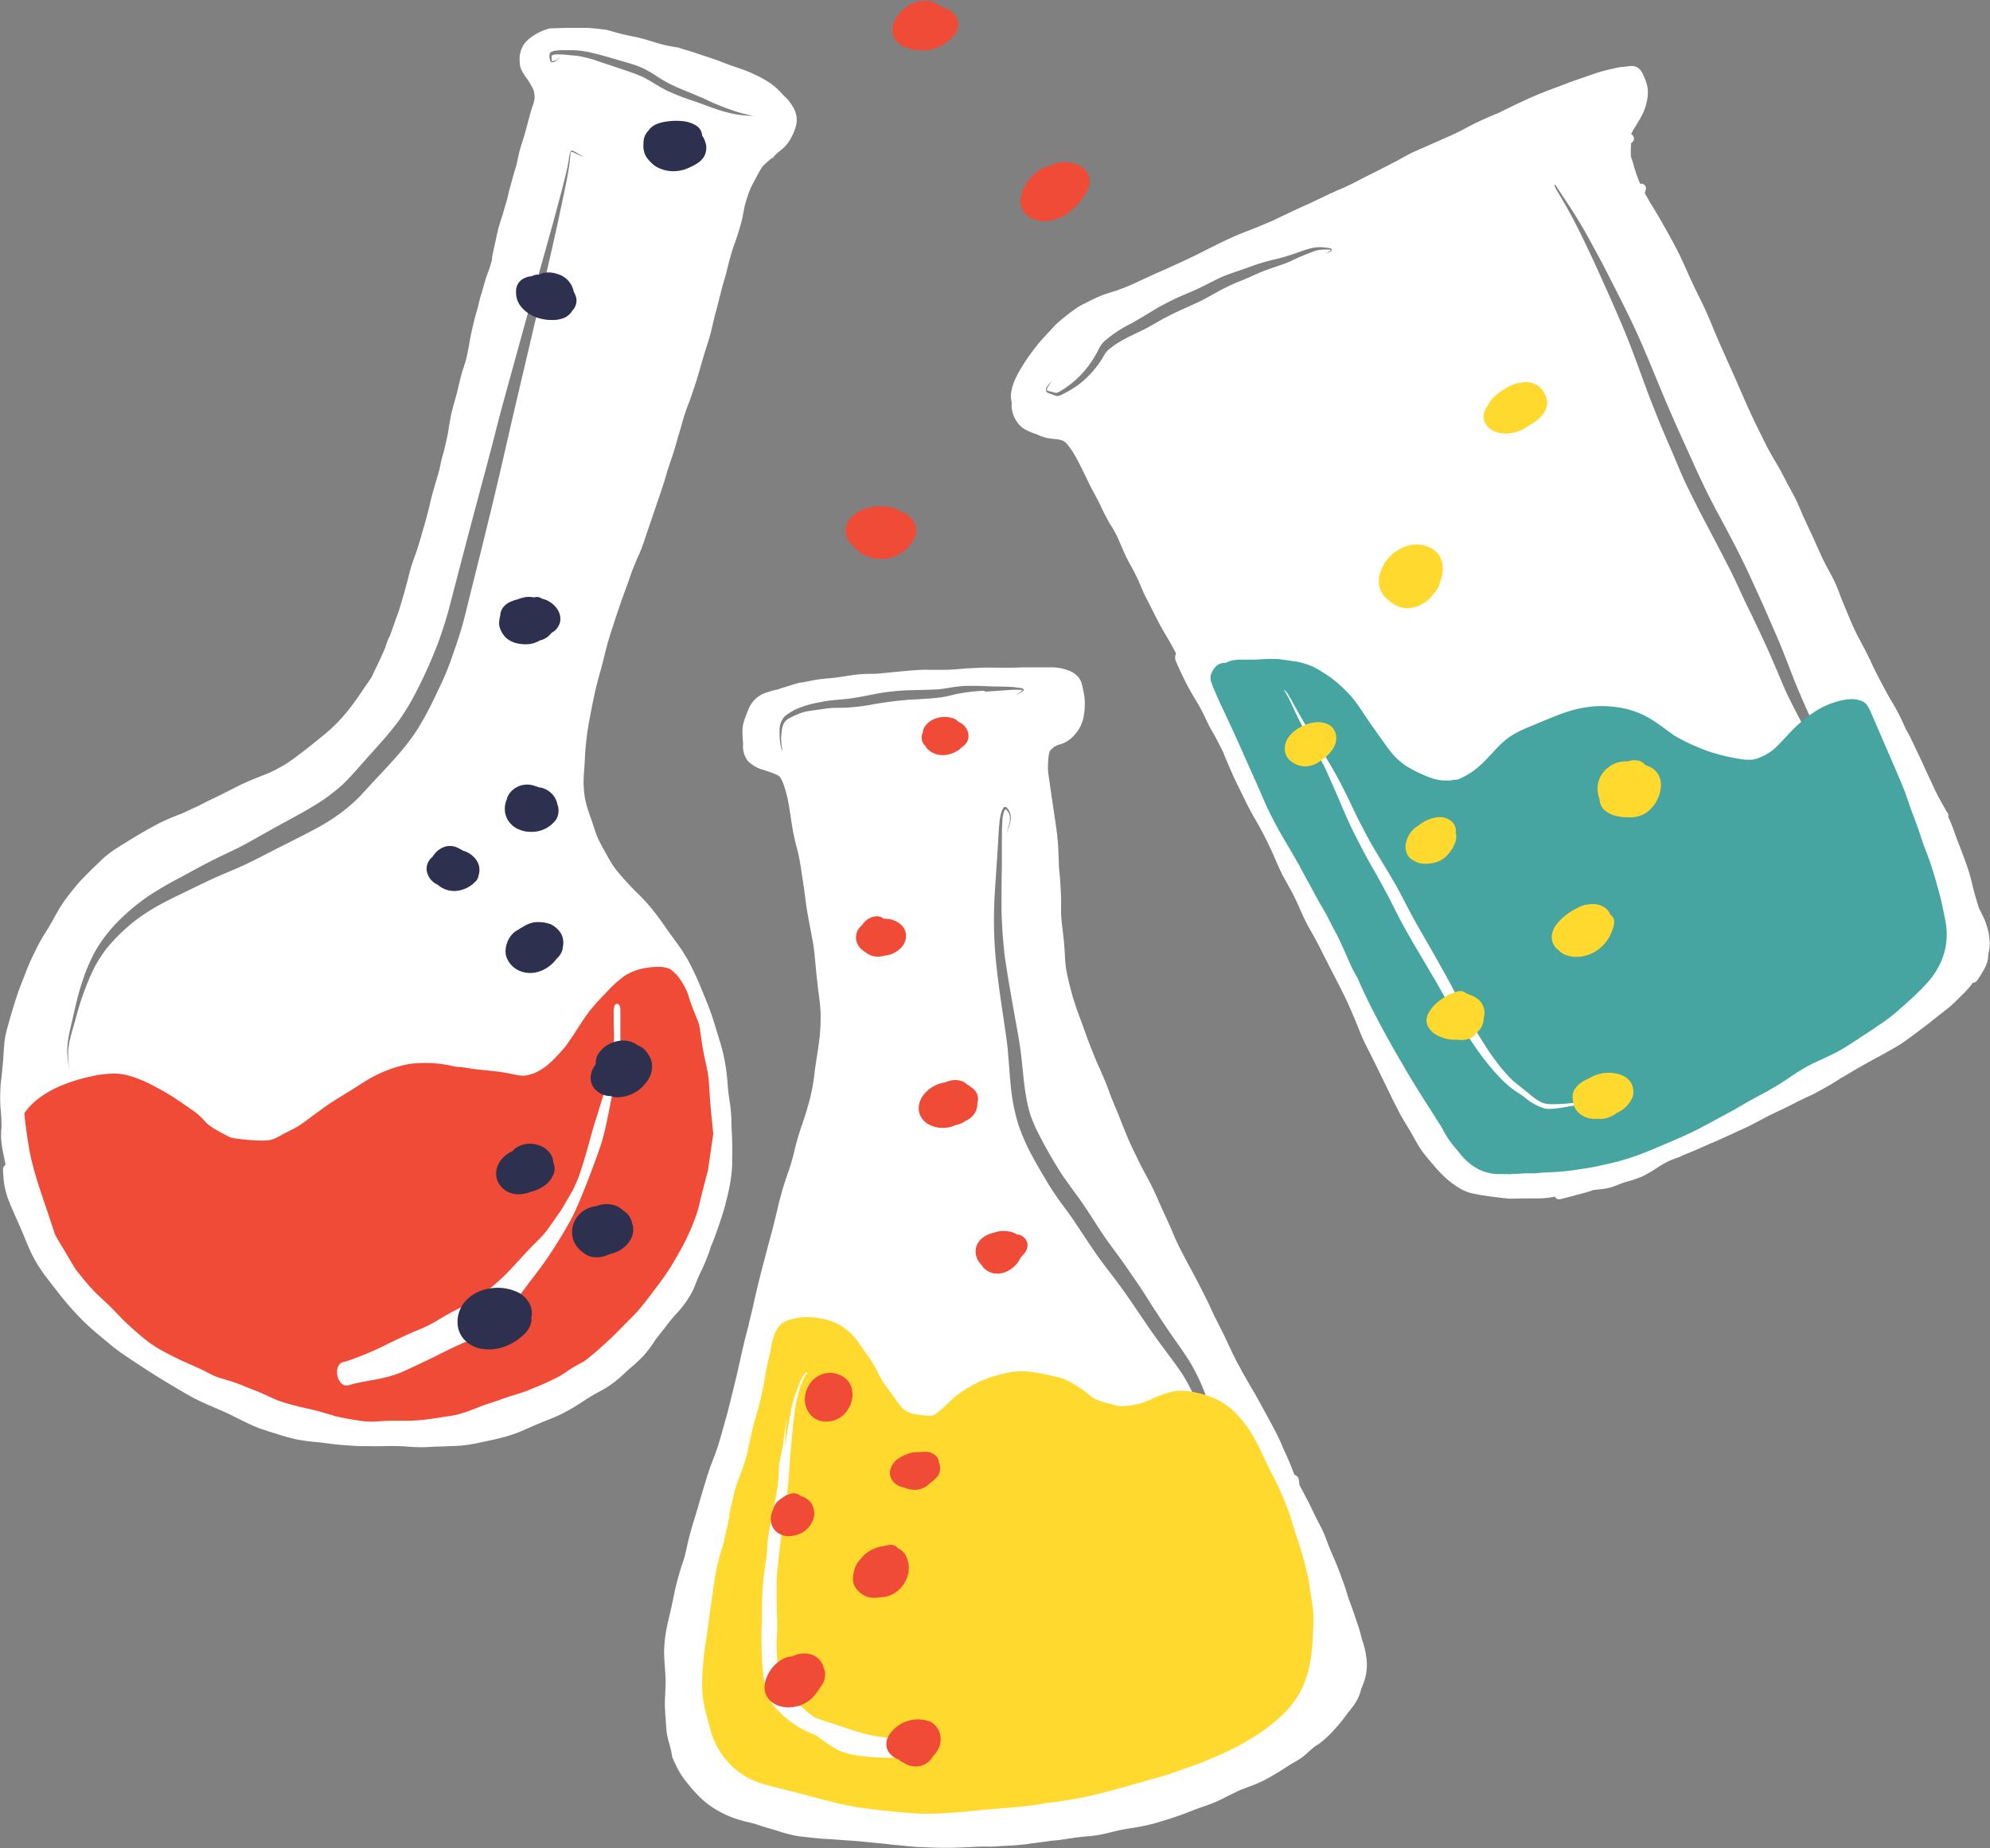 <?xml version="1.0" encoding="UTF-8" standalone="no"?><svg xmlns="http://www.w3.org/2000/svg" xmlns:xlink="http://www.w3.org/1999/xlink" fill="#000000" height="386.2" preserveAspectRatio="xMidYMid meet" version="1" viewBox="3.4 3.1 415.8 386.2" width="415.8" zoomAndPan="magnify"><rect x="3.4" y="3.1" width="415.8" height="386.2" fill="#808080" stroke="none"/><g><g id="change1_1"><path d="M36.14,192.53l-.12.08h0ZM119.58,14.3h0Zm22.74,266.28c-.71.9-1.45,1.79-2.11,2.73a27.27,27.27,0,0,1-2.29,3.05A32.24,32.24,0,0,1,135.1,289c-1.06.93-2.06,1.94-3.18,2.81a20.72,20.72,0,0,1-1.83,1.28c-.62.38-1.25.72-1.89,1.06-1.3.69-2.53,1.53-3.77,2.32a38.22,38.22,0,0,1-3.83,2.19c-1.29.63-2.65,1.13-4,1.69s-2.55,1.07-3.81,1.63c-.65.28-1.31.57-2,.8s-1.41.45-2.12.65c-1.45.39-2.92.71-4.39,1a32.76,32.76,0,0,1-4.39.76c-1.55.11-3.11.15-4.67.21-1.16,0-2.32.11-3.48.14h-.45c-1.06,0-2.11-.08-3.17-.15h.13c-1.5-.1-3-.12-4.51-.08s-3,0-4.56,0-3.13-.16-4.69-.27-3.11-.39-4.67-.55a43,43,0,0,1-4.38-.57,41.39,41.39,0,0,1-4.23-1.17c-1.48-.46-3-.89-4.4-1.48s-2.82-1.29-4.21-2-2.64-1.27-4-1.85-2.77-1.18-4.11-1.85-2.73-1.5-4.07-2.29-2.56-1.52-3.82-2.3-2.58-1.62-3.85-2.46-2.63-1.73-3.93-2.63-2.41-1.83-3.57-2.8-2.41-2-3.55-3.06-2.19-2.16-3.22-3.31-2.06-2.37-3-3.6-1.89-2.4-2.79-3.63a29.06,29.06,0,0,1-2.46-3.93c-.65-1.29-1.2-2.63-1.76-4s-1.17-2.75-1.78-4.12S5.51,254.8,5,253.39a19.5,19.5,0,0,1-.62-2.27,16.26,16.26,0,0,1-.26-2.07l-.06-.85a3.09,3.09,0,0,1,0-1,1.19,1.19,0,0,1,.52-.69c-.2-.91-.38-1.81-.56-2.72a17.61,17.61,0,0,1-.4-3.24c0-.55,0-1.1.07-1.64s0-1,0-1.52c0-1-.13-2-.2-3.07a29.86,29.86,0,0,1,0-3.54c0-1,.18-2,.27-3,.11-1.16.24-2.33.32-3.49s.14-2.25.25-3.37A20.84,20.84,0,0,1,5,217.66q.88-3.19,1.9-6.35c.48-1.49,1.08-2.95,1.66-4.41h0c.38-1,.74-1.94,1.17-2.89s.88-1.87,1.34-2.79,1-1.92,1.58-2.84,1.11-1.78,1.63-2.7h0c.46-.84.92-1.68,1.41-2.51s1-1.59,1.56-2.35,1.19-1.54,1.8-2.29A26.36,26.36,0,0,1,21,186.37l-.1.09c.69-.69,1.36-1.4,2.07-2.07s1.5-1.47,2.28-2.17a24,24,0,0,1,3-2.16c.94-.6,1.88-1.18,2.83-1.75,1.61-1,3.23-1.91,4.88-2.8.83-.45,1.66-.86,2.53-1.23s1.63-.66,2.43-1h0l.11,0h0c1.08-.47,2.14-1,3.2-1.48s2.1-1.06,3.15-1.56c2.14-1,4.24-2.12,6.37-3.16,1-.47,2-.91,3-1.32s2-.76,2.95-1.18,2-1,3-1.57a33.81,33.81,0,0,0,3.14-2.18h0l2-1.53-.1.08c1.11-.87,2.2-1.78,3.3-2.66A38.86,38.86,0,0,0,74,154a41.43,41.43,0,0,0,3.14-3.74c.87-1.2,1.71-2.43,2.54-3.66.46-.67.93-1.33,1.38-2,.21-.48.43-.94.65-1.41.41-.86.83-1.71,1.22-2.57.32-.7.64-1.4.94-2.11l.12-.38a15.34,15.34,0,0,1,.71-1.85,1.37,1.37,0,0,1,.13-.2c.62-1.67,1.18-3.36,1.79-5,.35-1,.62-2,.9-2.95s.58-2,.86-3.05.5-2,.78-3,.62-2,1-3,.64-1.92.94-2.89.55-2,.85-2.93c.42-1.4.79-2.82,1.14-4.25.16-.7.32-1.4.5-2.1s.36-1.28.54-1.92c.36-1.33.8-2.64,1.14-4h0l0-.06h0v0h0s0,0,0,0v0h0c.15-.67.28-1.35.45-2s.37-1.32.54-2c.23-1,.46-1.92.65-2.89s.32-2,.51-3a30.13,30.13,0,0,1,.67-3c.27-1,.55-1.9.79-2.86h0c.29-1.18.56-2.37.86-3.55s.76-2.33,1.07-3.51c.21-.89.39-1.78.55-2.67.09-.48.16-1,.25-1.45s.19-1,.29-1.42c.21-.94.43-1.88.66-2.81s.5-1.72.71-2.58c.13-.51.24-1,.37-1.51s.27-1,.42-1.41c.29-1,.52-1.91.82-2.86s.7-1.92,1-2.9c.12-.4.23-.8.34-1.21a1.06,1.06,0,0,1,0-.4c.16-1,.43-2.07.65-3.1l.33-1.51c0-.19.08-.4.14-.6a1.45,1.45,0,0,1,.07-.26l0-.13c.06-.25.13-.51.21-.76.27-1,.61-1.92.89-2.89.14-.47.27-.94.41-1.41s.32-1,.45-1.54.25-1.1.39-1.65.32-1.18.48-1.76.36-1.31.55-2,.39-1.2.55-1.81a.08.08,0,0,0,0,0v0h0c.22-1,.39-1.93.64-2.88s.6-2,.9-2.94c.57-1.9,1-3.84,1.59-5.75.13-.44.29-.86.45-1.28,0,0,0-.08,0-.12q.1-.43.18-.87v-.34a9.25,9.25,0,0,0-.12-.92s0,0,0,.06a.43.43,0,0,0,0-.11h0c0-.15-.08-.3-.12-.44l-.09-.21a20.57,20.57,0,0,0-1.16-2,12.18,12.18,0,0,1-1.34-2.14,4,4,0,0,1-.26-1.34,8.35,8.35,0,0,1,0-1.58,6.17,6.17,0,0,1,.45-1.5,4.68,4.68,0,0,1,.91-1.37,10,10,0,0,1,2.2-1.63,11.55,11.55,0,0,1,2.74-1.1c1.13,0,2.27-.07,3.41-.09h-.13c1.21,0,2.42,0,3.64,0,.64,0,1.28,0,1.93.07s1.11.1,1.67.17h0l1.4.18c1.08.32,2.17.63,3.27.9,1.46.35,3,.61,4.41,1s2.86.91,4.33,1.25c.81.19,1.64.33,2.46.48L145,13c1,.34,2,.62,3,.93s2,.69,3,1,2.07.69,3.09,1.07l1.79.69c1,.34,1.94.67,2.89,1s1.93.79,2.85,1.24a21.25,21.25,0,0,1,2.79,1.6,15.18,15.18,0,0,1,2.31,2.07q.24.25.45.51a6.17,6.17,0,0,1,1,1,9.93,9.93,0,0,1,.79,1.13,6.5,6.5,0,0,1,.58,1.11,5,5,0,0,1,.25,2.71,9.79,9.79,0,0,1-1,2.66A8.17,8.17,0,0,1,167,34.12c-.47.41-1,.79-1.44,1.2h0l0,0h0l0,0-.34.3a1,1,0,0,1-.27.39,1.1,1.1,0,0,1-.41.22l-.77.67h0c-.25.22-.49.43-.72.67-.05,0-.11.1-.15.15l-.06.07h0a2.75,2.75,0,0,0-.22.26c-.16.23-.3.47-.45.72-.38.69-.75,1.39-1.13,2.09s-.73,1.35-1,2.05c-.35.89-.64,1.8-.9,2.72s-.4,1.94-.61,2.92-.52,2.07-.84,3.09-.66,2-1,2.94-.62,2-.9,3-.44,1.82-.69,2.73-.54,1.84-.79,2.76c-.52,2-1,4-1.55,6-.26,1-.47,2-.71,3s-.58,2.15-.93,3.21c-.65,2-1.2,4-1.79,6-.3,1-.59,2-.92,2.93s-.63,1.92-1,2.87c-.45,1.18-.9,2.36-1.24,3.57s-.67,2.32-1,3.48a.79.79,0,0,1,0-.13c-.25,1-.51,1.9-.79,2.84s-.6,1.87-.92,2.81-.61,1.81-.87,2.74-.51,1.71-.79,2.55c-1.14,3.42-2.32,6.83-3.48,10.25-.27.81-.54,1.63-.84,2.43s-.66,1.55-1,2.33l-.93,2.27-.09.21a1.27,1.27,0,0,1-.06.18c-.49,1.44-1,2.88-1.53,4.31s-1,2.8-1.48,4.22-.92,2.81-1.37,4.21-.85,2.81-1.2,4.23v0c-.28,1.16-.57,2.33-.89,3.49s-.64,2.28-.93,3.43c-.46,2-.86,3.92-1.23,5.9-.2,1.07-.4,2.14-.57,3.22s-.25,1.91-.36,2.87a.06.06,0,0,1,0,0c-.15,1.39-.21,2.78-.29,4.17s-.23,2.83-.21,4.25a.09.09,0,0,0,0-.05,23.47,23.47,0,0,0,.22,2.65,18.58,18.58,0,0,0,.5,2.21c.33,1.1.73,2.17,1.1,3.25s.7,2.2,1.14,3.26c.38.81.8,1.6,1.24,2.38s.86,1.56,1.3,2.32a22.6,22.6,0,0,0,1.27,1.91q1.46,1.81,3.08,3.5c1.12,1.16,2.31,2.27,3.38,3.48a45.86,45.86,0,0,1,3,3.8l1.48,2.1c.46.65.93,1.3,1.4,1.94a35,35,0,0,1,2.58,3.89c.78,1.41,1.5,2.86,2.14,4.34s1.2,2.88,1.79,4.32,1.06,2.75,1.51,4.15.88,2.87,1.32,4.3a35.39,35.39,0,0,1,1.07,4.32c.24,1.4.43,2.82.54,4.24.05.65.1,1.31.18,2s.18,1.38.28,2.07.19,1.35.25,2,.1,1.33.12,2c0,1.43.12,2.86.15,4.3.05,1.66,0,3.33,0,5a31.16,31.16,0,0,1-.52,4.3c-.12.63-.25,1.26-.4,1.88,0,.14-.06.27-.1.4a5.56,5.56,0,0,1-.18.73l-.24,1c-.32,1.2-.7,2.38-1.09,3.55s-.87,2.55-1.36,3.8c-.18.45-.36.9-.56,1.34l-.09.33a15.44,15.44,0,0,1-.52,1.49c-.22.56-.43,1.13-.66,1.68s-.56,1.22-.85,1.83-.62,1.35-.88,2-.51,1.36-.83,2a21.61,21.61,0,0,1-3.64,5C143.73,278.74,143,279.66,142.32,280.58ZM118.38,15.84c.2.38.54.29.89.17a2.11,2.11,0,0,0,1.11-1.18s0,0,0,0l-.09.15h0a3.15,3.15,0,0,1-.41.48h0a1.29,1.29,0,0,1-.3.22,1.66,1.66,0,0,1-.31.12h0a2.9,2.9,0,0,1-.41.06h-.21l0,0v0l0,0a.14.14,0,0,0,0-.06h0a1,1,0,0,0,0-.17v0c0-.13,0-.26,0-.38s0-.34,0-.5v0s0,0,0,0l.11-.09.3-.11a3.09,3.09,0,0,1,.6-.08c.7,0,1.41,0,2.11.09s1.57.12,2.35.23a28.3,28.3,0,0,1,4,1l-.08,0,2,.67h0l.48.15h0c1.46.49,2.92,1,4.39,1.47l-.09,0a23.32,23.32,0,0,1,3.13,1.22c1.64.86,3.16,1.93,4.83,2.75a50.81,50.81,0,0,0,5.91,2.28c2.14.73,4.24,1.65,6.45,2.2a21.65,21.65,0,0,0,5.13.77c.27,0,.53,0,.79,0,0,0,0,0,0,0-.21,0-.41,0-.62-.06h0A27.3,27.3,0,0,1,156,26l0,0c-1.14-.39-2.25-.82-3.35-1.3s-2.09-1-3.15-1.42c-2-.87-4.11-1.63-6.09-2.62h0l0,0c-.8-.42-1.57-.86-2.33-1.34s-1.51-1-2.31-1.42a16.14,16.14,0,0,0-2.85-1.26c-1-.32-2-.61-3.06-.91-2.19-.65-4.41-1.3-6.65-1.78a17,17,0,0,0-3.48-.36c-.63,0-1.26,0-1.89,0a10.7,10.7,0,0,0-1.39.1c-.43.07-1.22.23-1.22.79A3.18,3.18,0,0,0,118.38,15.84Zm6.67,19.87c-.58-.32-1.16-.69-1.75-1-.22-.11-.52-.24-.66.05a5.54,5.54,0,0,0-.37,1.57c-.1.62-.22,1.23-.34,1.86-.76,3.34-1.68,6.66-2.57,10-1.37,5.06-2.82,10.09-4.22,15.13s-2.77,10-4.14,15-2.75,9.84-4,14.79-2.65,10.09-4,15.14q-1.95,7.33-3.87,14.68c-.61,2.34-1.22,4.69-1.82,7s-1.37,4.7-2.18,7a99.28,99.28,0,0,1-5.28,11.72,47.31,47.31,0,0,1-3.2,5.17c-.88,1.16-1.78,2.29-2.73,3.39s-2,2.25-3,3.38c-2,2.19-3.86,4.48-6,6.53a43.15,43.15,0,0,1-3.44,2.75c-1.19.86-2.46,1.61-3.73,2.36-2,1.17-4.13,2.29-6.2,3.43s-4.25,2.38-6.38,3.57-4.65,2.3-7,3.47-4.72,2.48-7.06,3.76a70,70,0,0,0-6.84,4,43.5,43.5,0,0,0-6,5,31.17,31.17,0,0,0-4.73,6,37,37,0,0,0-3.11,7.3c-.78,2.41-1.33,4.9-1.89,7.37-.28,1.23-.6,2.46-.81,3.71a15.69,15.69,0,0,0-.26,3.62,21.21,21.21,0,0,0,.41,3h0c0-.25-.08-.5-.11-.75h0c-.07-.74-.13-1.46-.14-2.2,0-.46,0-.9.06-1.36h0c.06-.42.12-.84.19-1.25h0c.42-1.84,1-3.66,1.48-5.47s1-3.35,1.56-5l0,.08a45.71,45.71,0,0,1,2.34-5.49,32.39,32.39,0,0,1,2.26-3.52,37.74,37.74,0,0,1,6.73-6.46A43.87,43.87,0,0,1,36,192.61c1.49-.84,3-1.61,4.54-2.35,2.39-1.16,4.77-2.34,7.18-3.46s4.77-2,7.12-3.12,4.75-2.4,7.12-3.6,4.78-2.39,7.13-3.65a40.29,40.29,0,0,0,6.36-4.09,32.68,32.68,0,0,0,3-2.68c.84-.88,1.66-1.78,2.48-2.68,3.45-3.73,7.1-7.36,9.83-11.68a70.4,70.4,0,0,0,3.66-6.86c1.08-2.24,2.17-4.51,3-6.85s1.78-5,2.5-7.49c.65-2.32,1.2-4.67,1.78-7,2.49-10,5-20,7.28-30.08s4.75-20.28,7.1-30.43c1.2-5.19,2.41-10.39,3.57-15.59.59-2.7,1.15-5.39,1.72-8.09.25-1.22.51-2.44.71-3.67.13-.74.25-1.49.34-2.23.07-.56.11-1.12.2-1.69h0a2.25,2.25,0,0,0,0-.22h0l.07-.15a.39.39,0,0,1,.08-.1l.1,0,.14,0h0l.18.08c.58.3,1.17.56,1.76.84C125.06,35.75,125.06,35.72,125.05,35.71ZM89.87,148.62l0,0-.13.25Zm77.17,6h0s0,0,0,0Zm.25-.43h0v0Zm38.45-11.65h0Zm83.1,206.6a11.55,11.55,0,0,1,.1,3.05c-.07.49-.15,1-.26,1.46a9.59,9.59,0,0,1-.46,1.37l-.39,1q-.15.6-.36,1.2a9.21,9.21,0,0,1-.67,1.42h0a.08.08,0,0,1,0,0l0,0h0v0h0a18.08,18.08,0,0,1-1.59,2.2l-.17.19c-.39.54-.78,1.08-1.2,1.6-.61.78-1.28,1.52-1.94,2.25a23.16,23.16,0,0,1-2.33,2.21,8.18,8.18,0,0,1-1.26.85l-.76.61c-.64.54-1.23,1.14-1.89,1.66a17.81,17.81,0,0,1-2.19,1.37h0l0,0-.09.05,0,0c-.79.48-1.57,1-2.36,1.5s-1.66,1-2.52,1.5a28,28,0,0,1-2.82,1.35c-.86.34-1.73.66-2.57,1h0a0,0,0,0,1,0,0l-.1,0h0c-1.32.58-2.63,1.23-3.91,1.89a29.13,29.13,0,0,1-3.78,1.6c-.72.25-1.44.49-2.15.76s-1.36.53-2,.78-1.29.47-1.93.69-1.4.49-2.11.7c-.47.15-.93.27-1.4.4l.13,0c-.66.18-1.32.38-2,.54s-1.22.29-1.84.41c-1.33.28-2.67.44-4,.69s-2.61.62-3.92.9c-.71.15-1.41.29-2.13.38s-1.39.12-2.08.2l-1.95.22h0l-2.26.35c-.81.12-1.63.21-2.46.28h-.11c-1.57.26-3.15.43-4.73.64l.14,0-1.1.15-.13,0h-.12c-1.35.18-2.72.23-4.08.31-.69,0-1.38.1-2.07.13s-1.41,0-2.11,0c-1.4,0-2.8.11-4.21.17-1.18.05-2.36.08-3.54.08h-.77c-1.46,0-2.92-.07-4.38-.13-.73,0-1.45-.07-2.18-.14l-2.07-.2-2.13-.2c-.76-.09-1.51-.19-2.27-.25-1.41-.13-2.81-.28-4.22-.42s-2.92-.21-4.39-.32l-2.14-.17c-.72,0-1.44-.07-2.15-.13s-1.48-.15-2.21-.23-1.45-.15-2.17-.25a29.15,29.15,0,0,1-4.38-1.16c-.82-.24-1.65-.46-2.48-.72s-1.59-.54-2.41-.77c-.66-.17-1.33-.31-2-.49s-1.39-.39-2.06-.62a21,21,0,0,1-3.68-1.75,17.6,17.6,0,0,1-3.35-2.54,31.87,31.87,0,0,1-2.84-3.19,17.87,17.87,0,0,1-2-3.06c-.12-.25-.23-.5-.35-.74a6.39,6.39,0,0,1-.47-1,.58.58,0,0,1-.05-.14,1,1,0,0,1-.15-.34c0-.24-.08-.48-.12-.73h0a22.1,22.1,0,0,0-.63-2.52,13.85,13.85,0,0,1-.37-1.67c-.09-.61-.12-1.22-.17-1.84-.1-1.36-.21-2.72-.25-4.09,0-1.72.17-3.44.16-5.17-.05-2-.31-4-.32-6a29.17,29.17,0,0,1,.82-6.24c.2-.91.42-1.82.63-2.73s.4-1.86.59-2.8a56,56,0,0,1,1.43-5.56c.31-1,.66-1.91.91-2.9s.4-1.8.61-2.7c.25-1.05.53-2.1.83-3.14s.61-1.95.9-2.93.57-2,.87-3c.65-2.15,1.26-4.32,2-6.44.35-1,.76-2,1.13-3s.6-1.75.86-2.63c.31-1,.6-2.09.89-3.12s.64-2.22.92-3.34a.11.11,0,0,1,0,0c.05-.19.1-.38.14-.56s.06-.25.1-.37v-.05c.07-.29.15-.57.22-.85.67-2.7,1.35-5.4,1.94-8.12.32-1.47.65-2.93,1-4.39.3-1.21.62-2.42.93-3.62h0l0-.12h0l.6-2.41c.21-.87.4-1.76.59-2.64.42-1.87.89-3.74,1.35-5.6.22-.9.47-1.79.71-2.69s.49-1.87.73-2.8c.49-1.81,1-3.62,1.43-5.44.28-1.13.54-2.26.81-3.39s.56-2.15.87-3.22.64-2,1-3.07c.44-1.22.83-2.46,1.15-3.72.24-.95.45-1.91.71-2.86s.59-2,.92-3,.66-1.89.95-2.85.61-2,.88-3.07h0c.27-1.05.5-2.11.68-3.18s.29-2.06.42-3.09c.27-2,.64-4.07.9-6.11h0v0h0a.08.08,0,0,1,0,0v0h0a42.29,42.29,0,0,0,.29-5c0-2.25-.4-4.49-.65-6.72-.14-1.29-.28-2.57-.4-3.86-.13-1.47-.26-2.94-.48-4.41-.16-1-.36-2-.55-3-.23-1.2-.45-2.4-.67-3.6s-.37-2.46-.53-3.69-.3-2.2-.47-3.3h0c-.25-1.62-.47-3.26-.8-4.87-.16-.78-.37-1.56-.57-2.33s-.39-1.59-.55-2.39c-.32-1.6-.53-3.21-.79-4.82-.13-.84-.27-1.68-.44-2.5s-.34-1.38-.54-2.06-.36-1.09-.58-1.63c-.09-.2-.2-.41-.31-.6a1.77,1.77,0,0,0-.16-.22l-.16-.18a.4.4,0,0,0-.12-.1l-.25-.16h0l0,0h0l-.55-.25c-.78-.3-1.57-.57-2.36-.83a7,7,0,0,1-3.33-1.94,5,5,0,0,1-.94-3.46,1.81,1.81,0,0,1,0-.23,18.28,18.28,0,0,1-.12-2.87,6.71,6.71,0,0,1,.26-1.54c.13-.46.3-.9.47-1.35s.32-.85.49-1.28a6.48,6.48,0,0,1,.83-1.44,5.87,5.87,0,0,1,2.59-1.94c.48-.19,1-.33,1.48-.48a9.82,9.82,0,0,1,1.17-.26,9.64,9.64,0,0,1,1.07-.37c.64-.19,1.29-.39,1.93-.6h0l.39-.13.07,0a9.24,9.24,0,0,1,1.37-.37l.23,0,.46-.09c.86-.17,1.71-.34,2.58-.49s1.93-.24,2.9-.33,1.87-.21,2.79-.36,1.9-.29,2.85-.41a29,29,0,0,1,2.95-.14c.46,0,.92,0,1.37-.05,1-.07,1.89-.18,2.83-.27l3-.28c1-.1,2.06-.18,3.1-.23s1.83,0,2.75,0c1.63,0,3.25,0,4.88-.14h0c.74-.05,1.48-.13,2.21-.18h.22c.91-.06,1.84-.1,2.76-.14s2.06,0,3.09,0h3.12c1,0,2-.07,3-.07h2.87c.94,0,1.88,0,2.82,0a10.49,10.49,0,0,1,1.58.19,8.93,8.93,0,0,1,1.43.4,4.67,4.67,0,0,1,2.55,1.85,4.94,4.94,0,0,1,.56,1.59c.13.55.24,1.1.34,1.66a11.78,11.78,0,0,1,.14,2.52,12.17,12.17,0,0,1-.36,2.68,7.52,7.52,0,0,1-1.37,2.74,8.58,8.58,0,0,1-1.53,1.54,6.54,6.54,0,0,1-1.91.94h0l-.07,0h-.05c-.22.09-.45.17-.66.27l-.23.14s0,0,0,0l-.06,0s0,0,0,0l0,0c-.16.12-.32.24-.47.37s-.26.24-.39.37a2,2,0,0,0-.17.23l-.12.19a.5.5,0,0,1,0,.13,2.46,2.46,0,0,0-.09.34,11.86,11.86,0,0,0-.14,1.18h0c0,.41-.06.82-.07,1.24,0,.22,0,.43,0,.65,0,.06,0,.12,0,.17.07.8.2,1.59.31,2.38.21,1.5.43,3,.65,4.5l.63,4.24c.22,1.5.41,3,.52,4.52.09,1.32.12,2.64.17,4,0,.86.12,1.7.2,2.55s.12,1.68.17,2.52.09,1.74.1,2.61,0,1.83,0,2.74c.08,1.92.39,3.83.58,5.74.1,1,.16,1.92.21,2.88a28.31,28.31,0,0,0,.27,3.05c.2,1.06.44,2.11.69,3.15s.56,2.16.88,3.22c.42,1.32.87,2.63,1.36,3.92s1,2.73,1.49,4.09,1.06,2.76,1.61,4.12,1.14,2.57,1.69,3.86.94,2.3,1.36,3.46.93,2.36,1.43,3.53c1,2.42,1.9,4.9,3,7.3q1,2.13,2.05,4.23c.72,1.42,1.5,2.8,2.22,4.22s1.3,2.8,1.93,4.2,1.33,2.92,2,4.4c.53,1.21,1,2.43,1.59,3.64,1.28,2.64,2.73,5.19,4.09,7.79.65,1.25,1.28,2.51,1.91,3.77s1.23,2.6,1.83,3.91l0-.09c.42.9.88,1.77,1.33,2.65s.88,1.83,1.31,2.75h0v0h0c.64,1.38,1.3,2.75,2,4.11l.2.36c.21.35.41.7.59,1.07,0,.05.05.1.07.16.44.79.9,1.59,1.35,2.37s.78,1.34,1.17,2,.79,1.4,1.18,2.1c.76,1.39,1.53,2.78,2.28,4.17.52.95,1,1.9,1.51,2.87s.93,2.08,1.4,3.12.92,2,1.32,3c.3.75.59,1.49.89,2.22a1.06,1.06,0,0,1,.86.89c.06.41.11.82.17,1.23.06.11.11.22.17.32.48.88.93,1.78,1.41,2.66s.9,1.78,1.32,2.68l0,0h0q.65,1.35,1.35,2.67a23.32,23.32,0,0,1,1.31,2.94c.36.95.72,1.89,1.12,2.82s.84,1.91,1.23,2.88.72,1.92,1.08,2.89.71,2,1,3,.66,1.89,1,2.83.6,1.8.92,2.7c.25.74.51,1.48.72,2.24s.37,1.42.59,2.12h0a0,0,0,0,0,0,0s0,0,0,0c.16.49.31,1,.42,1.47S288.78,348.64,288.84,349.15ZM209.19,147.64c1.74-.09,3.46-.24,5.2-.35h0a16.31,16.31,0,0,1,2.52,0h0l.16,0h0l-.07.08a6.87,6.87,0,0,1-1.14.87h0l-.13.06h0s0,0,0,0a.82.82,0,0,0,.3-.1l.66-.39c.17-.11.78-.37.56-.66s-.64-.28-.93-.31c-.47-.07-.95-.14-1.43-.17-1-.06-2.11-.08-3.17-.11-1.58,0-3.16-.13-4.73-.13-.56,0-1.12,0-1.67,0a28.82,28.82,0,0,0-3.35.36c-.92.16-1.84.31-2.78.38h0c-2.05.1-4.11.13-6.16.19a44.89,44.89,0,0,0-6.12.65c-2,.35-4.07.85-6.14,1.1s-4,.28-5.92.72a21.76,21.76,0,0,0-4.9,1.38,12.33,12.33,0,0,0-2.57,1.58,4.32,4.32,0,0,0-1.08,3.3,11.7,11.7,0,0,0,.19,2.64,4,4,0,0,0,.43,1.4h0s0,0,0,0a.16.16,0,0,1,0-.07h0l0-.07h0a1.21,1.21,0,0,1-.05-.18h0c-.08-.36-.14-.71-.19-1.07v0c0-.4-.06-.8-.07-1.2,0-.63.09-1.24.17-1.86a.08.08,0,0,0,0,0c0-.25.08-.5.14-.75a4.24,4.24,0,0,1,.18-.5c.08-.15.17-.3.26-.44a2.67,2.67,0,0,1,.31-.36,3.6,3.6,0,0,1,.57-.39,15.7,15.7,0,0,1,3.13-1.34,19.55,19.55,0,0,1,2.29-.39c1.18-.16,2.36-.37,3.55-.46h0c1.28-.06,2.57,0,3.85-.12a38.86,38.86,0,0,0,4-.5,77.46,77.46,0,0,1,8.21-1.09h-.11c1.23-.07,2.45-.12,3.68-.22a34.07,34.07,0,0,0,3.78-.38c1.28-.25,2.53-.62,3.82-.82a39,39,0,0,1,4-.44h0l.73,0h0Zm53,185.57c0-2.24,0-4.48,0-6.73a54.35,54.35,0,0,0-.39-6.87,33.77,33.77,0,0,0-.62-3.48c-.25-1-.52-2-.76-3.06a0,0,0,0,1,0,0v0a.09.09,0,0,0,0,0h0c-.76-3.57-1.28-7.19-2.38-10.69-.81-2.54-1.73-5-2.65-7.52a40.47,40.47,0,0,0-3.48-7.31c-1.4-2.25-3-4.36-4.47-6.55s-3-4.49-4.41-6.75-3-4.5-4.51-6.69-3.16-4.26-4.64-6.46-2.8-4.37-4.27-6.5-3-4.07-4.41-6.18a99.83,99.83,0,0,1-5.31-9.4c-.36-.79-.68-1.58-1-2.39s-.52-1.69-.74-2.55c-.36-1.66-.6-3.34-.81-5-.24-2.22-.43-4.46-.73-6.67s-.73-4.44-1.13-6.65c-.8-4.52-1.62-9-2.24-13.58a.13.13,0,0,0,0-.06v-.09c-.31-2.83-.49-5.65-.58-8.5,0-3.19,0-6.37.08-9.55,0-1.58,0-3.16,0-4.74s0-3.32.13-5h0c0-.3.09-.6.14-.9a6.52,6.52,0,0,1,.18-.63l.17-.33.12-.12h.08l.09.06a1.77,1.77,0,0,1,.3.31h0l.14.2v0l.13.25.12.29c0,.1,0,.2.07.3s0,.27,0,.4,0,.31,0,.46v0c0,.19-.06.37-.09.55h0c-.17.69-.38,1.38-.58,2.06,0,0,0,0,0,0,.24-.65.52-1.31.69-2a4.18,4.18,0,0,0,.1-1.89,2.69,2.69,0,0,0-.6-1.19c-.16-.17-.34-.4-.61-.32s-.38.42-.47.57a3.78,3.78,0,0,0-.34,1,11.87,11.87,0,0,0-.32,2.15c-.09,1-.15,2-.21,3.06-.22,4-.54,7.92-.76,11.88a89.42,89.42,0,0,0,.49,15.52c.59,5.22,1.48,10.39,2.16,15.6.29,2.78.43,5.58.71,8.37a41.09,41.09,0,0,0,1.57,8.14,43.72,43.72,0,0,0,3.22,7.19c.65,1.24,1.38,2.45,2.09,3.65s1.28,2.18,2,3.24c1.34,2.07,2.9,4,4.27,6,1.51,2.27,3,4.55,4.54,6.79s3.14,4.21,4.7,6.31,3.14,4.42,4.66,6.67,2.86,4.21,4.38,6.26,3.07,4.07,4.49,6.19c.63,1.05,1.22,2.11,1.78,3.2.73,1.58,1.38,3.19,2,4.8s1.34,3.29,2,5a71.16,71.16,0,0,1,1.91,6.86s0-.06,0-.08c.3,1.34.6,2.68,1,4s.8,2.63,1.13,4,.55,2.73.73,4.12v.09h0c.24,2.25.35,4.52.48,6.78s.33,4.7.36,7.06v0c0,.71,0,1.42,0,2.13a13.51,13.51,0,0,0,0,1.91h0a0,0,0,0,0,0,0c0-.09,0-.18,0-.27,0-1.09.15-2.18.21-3.27S262.15,334.33,262.15,333.21ZM261,322.13v0h0Zm-.75-4.15,0,.06a.29.29,0,0,0,0,.09A.83.83,0,0,0,260.22,318ZM213.15,172.64h0a0,0,0,0,0,0,0S213.15,172.62,213.15,172.64Zm206,27.3a8.85,8.85,0,0,1-.31,2.56,4.36,4.36,0,0,1,0,.51,7.12,7.12,0,0,1-.83,2.57A20.58,20.58,0,0,1,416.5,208a1,1,0,0,1-.86.46h0c-.26.36-.53.71-.83,1.05-.66.75-1.38,1.47-2.1,2.17s-1.39,1.4-2.14,2-1.7,1.33-2.54,2-1.57,1.26-2.37,1.86-1.63,1.24-2.46,1.85-1.61,1.2-2.45,1.76-1.74,1.05-2.62,1.55-1.75,1-2.63,1.45c-2.28,1.25-4.55,2.51-6.76,3.88-.08.06-.16.1-.24.15h0l-.08,0,0,0c-.87.54-1.73,1.11-2.61,1.63s-1.81,1-2.74,1.53-1.86.91-2.8,1.35-1.86.94-2.79,1.4c-1.88.94-3.81,1.79-5.66,2.78-.94.51-1.88,1-2.84,1.49s-1.89.86-2.82,1.31c-1.56.74-3.14,1.44-4.71,2.14l.12-.05-.31.14-.11,0h0c-1.87.85-3.76,1.7-5.67,2.45l-.46.17-.15.11a8.13,8.13,0,0,1-1.37.54c-.45.17-.9.34-1.34.54a22.92,22.92,0,0,0-2.32,1.3l.11-.07a29.77,29.77,0,0,1-3.37,2,26.66,26.66,0,0,1-3.6,1.2c-.83.26-1.62.61-2.43.91a10.75,10.75,0,0,1-2.69.57l-1.52.16c-1,.37-2,.65-3.07.92-.72.19-1.43.39-2.15.57l-1.05.27a3.9,3.9,0,0,1-.9.19,1.2,1.2,0,0,1-.33-.05,1.14,1.14,0,0,1-.57-.51c-.39.08-.78.16-1.17.21a19.93,19.93,0,0,1-2.89.17l-1.24,0c-.51,0-1,0-1.51,0s-1.28.05-1.91.05c-.44,0-.87,0-1.31-.06-1.11-.1-2.23-.25-3.34-.39s-2-.29-3-.48c-.55-.1-1.08-.22-1.61-.37a9.92,9.92,0,0,1-1.54-.66,18.44,18.44,0,0,1-4.37-3.44c-.81-.81-1.53-1.71-2.28-2.58-.58-.7-1.17-1.39-1.69-2.14s-1.12-1.78-1.62-2.7-1.11-1.93-1.69-2.88-1.07-1.79-1.54-2.72-.95-1.86-1.41-2.79c-1-2.06-2-4.13-3-6.18-.5-1-1-2-1.53-3.07-.27-.52-.53-1-.79-1.56-.13-.25-.25-.5-.37-.76s-.14-.28-.2-.42l0,0c-.41-.9-.77-1.81-1.14-2.73-.71-1.75-1.44-3.49-2.22-5.21l.05.12c-.95-2.06-2-4.07-3.05-6.09s-2.16-4.27-3.26-6.39c-.69-1.34-1.47-2.61-2.17-3.94s-1.3-2.78-1.93-4.17a.61.61,0,0,1,.05.12c-.43-.94-.87-1.88-1.37-2.78s-1-1.86-1.54-2.8c-1-1.83-1.75-3.77-2.6-5.66-1-2.1-2-4.15-3.19-6.17-.6-1-1.19-2.1-1.75-3.18s-1-2.06-1.53-3.09c-.6-1.24-1.22-2.48-1.78-3.74s-1.1-2.6-1.68-3.9l0,0,0-.06,0-.06v0c-.46-1-1-2-1.51-3s-1.09-1.9-1.59-2.87-1-2.11-1.54-3.16-1.13-2-1.73-3c-.92-1.53-1.73-3.12-2.49-4.72-.38-.79-.76-1.59-1.08-2.4a2.13,2.13,0,0,1-.18-1.65,1.08,1.08,0,0,1,.11-.18c-.54-1.06-1.11-2.11-1.71-3.13s-1.08-1.8-1.58-2.73-1-1.88-1.46-2.82-1-2-1.53-3-.95-2.11-1.42-3.18a.14.14,0,0,0,0,.06l0-.07h0c-.36-.79-.72-1.56-1.12-2.32s-.85-1.52-1.25-2.3c-.83-1.62-1.5-3.32-2.25-5-.31-.62-.64-1.23-1-1.83v0a.41.41,0,0,0-.05-.09s0,0,0,0h0l-.11-.16c-.15-.2-.27-.45-.4-.66s-.24-.4-.35-.61c-.29-.51-.57-1-.83-1.55-.44-.9-.85-1.82-1.31-2.71s-1-1.85-1.49-2.79c-.6-1.18-1.14-2.38-1.73-3.56s-1.17-2.33-1.84-3.45A17.64,17.64,0,0,0,226.45,96c-.11-.12-.22-.25-.34-.36a2.75,2.75,0,0,0-.26-.22l-.24-.15-.25-.12-.39-.12c-.34-.07-.67-.12-1-.17a14.13,14.13,0,0,1-2.07-.29,16.34,16.34,0,0,1-2-.75,12.21,12.21,0,0,1-2.64-1.17,4.56,4.56,0,0,1-1-.9,7.12,7.12,0,0,1-.76-1.12,6.29,6.29,0,0,1-.72-2.55c0-.31,0-.63,0-.94a6.12,6.12,0,0,1-.14-.82A4.94,4.94,0,0,1,214.7,85a8.08,8.08,0,0,1,.24-1.06,12.5,12.5,0,0,1,.76-2,33.56,33.56,0,0,1,2.1-3.56c.73-1.1,1.53-2.16,2.35-3.19s1.75-2,2.63-2.94c.45-.5.9-1,1.39-1.48a19.18,19.18,0,0,1,1.55-1.31,29.69,29.69,0,0,1,3.15-2.32c.55-.33,1.14-.6,1.71-.89s1.16-.6,1.75-.86a19.2,19.2,0,0,1,2.1-.85c.69-.24,1.4-.44,2.1-.67a41.42,41.42,0,0,0,3.94-1.57c2.14-1,4.28-2,6.43-2.92,2.44-1.12,4.88-2.21,7.28-3.42s5.07-2.59,7.69-3.71c1.33-.57,2.69-1.05,4-1.59s2.64-1.1,4-1.69l-.05,0,.1-.05h0c1.78-.83,3.54-1.7,5.33-2.51l.19-.08.15-.07.17-.08,1.37-.61c2.09-1,4.15-2,6.25-2.93h0l.09,0h0c.16-.07.33-.16.51-.23l.12-.06.44-.2c.33-.15.66-.32,1-.48.61-.29,1.2-.6,1.79-.91,1.15-.6,2.32-1.17,3.48-1.75l3.48-1.79c1.16-.59,2.28-1.23,3.42-1.84s2.35-1.09,3.53-1.61,2.44-1.09,3.66-1.62l1.6-.71-.12.06c.85-.39,1.69-.79,2.52-1.22s1.54-.83,2.33-1.22c1.57-.8,3.2-1.47,4.81-2.19h0l.1,0h0c1.09-.51,2.17-1.06,3.27-1.59s2.28-1.08,3.43-1.61c2.23-1,4.52-1.86,6.81-2.71l1.71-.65c.58-.22,1.17-.42,1.76-.62l3.18-1.11a30.71,30.71,0,0,1,3.53-1c.7-.15,1.4-.33,2.1-.44l.34-.05h0l.29,0h0c.48-.07,1-.14,1.45-.18a2.93,2.93,0,0,1,1,.06,2.41,2.41,0,0,1,1,.62,4.3,4.3,0,0,1,.75,1.18c.2.45.4.91.56,1.37a6.88,6.88,0,0,1,.34,3.18,12.47,12.47,0,0,1-.94,3.39,39.93,39.93,0,0,1-2,3.45,11,11,0,0,0-.5,1,1,1,0,0,1,.56.68,1,1,0,0,1-.56,1.14,23.19,23.19,0,0,0-.07,2.5v-.14c0,.12,0,.24,0,.36.21.66.43,1.32.63,2h0a.17.17,0,0,0,0,.05.25.25,0,0,0,0,.07h0c.38,1.25.82,2.48,1.31,3.7a1,1,0,0,1,.53,0,1,1,0,0,1,.65,1.26q-.09.33-.21.66c.47.85.94,1.69,1.45,2.52h0c1.49,2.4,2.87,4.85,4.22,7.33.71,1.3,1.41,2.62,2.05,4S356,60,356.61,61.36l.23.5h0c.62,1.32,1.26,2.62,1.9,3.92s1.31,2.75,1.9,4.16,1.09,2.66,1.67,4,1.23,2.77,1.84,4.16c.79,1.77,1.6,3.54,2.37,5.32s1.61,3.7,2.43,5.54a.61.61,0,0,1-.05-.12c.62,1.35,1.26,2.69,1.91,4s1.3,2.66,2,4,1.44,2.51,2.16,3.77,1.33,2.49,2,3.74,1.24,2.25,1.8,3.42,1,2.34,1.54,3.51l0,0c.62,1.36,1.27,2.71,1.89,4.07s1.21,2.7,1.82,4.05a.61.61,0,0,0-.05-.12c.57,1.25,1.22,2.45,1.88,3.65a28.81,28.81,0,0,1,1.68,3.61c.23.6.45,1.21.69,1.81s.51,1.25.77,1.88c.53,1.28,1.07,2.57,1.63,3.83s1.28,2.59,1.95,3.86c.5.94,1,1.89,1.43,2.84a1.78,1.78,0,0,1,.3.62l.2.42c.61,1.3,1.26,2.57,1.93,3.84s1.31,2.47,2,3.67a40.44,40.44,0,0,1,2.31,4.24c.32.68.62,1.36.91,2l.18.3c1,1.75,1.76,3.58,2.65,5.37.48,1,.92,2,1.37,3s.89,1.87,1.32,2.82c.16.35.31.69.46,1l.38.78c.65,1.3,1.41,2.55,2.09,3.84l0,.06a1,1,0,0,1,.37,1.1c.12.24.23.5.35.75.37.86.7,1.73,1,2.61s.73,1.94,1.1,2.91c.67,1.75,1.35,3.51,1.9,5.3.29.94.53,1.89.75,2.85s.49,1.89.77,2.83h0a.06.06,0,0,0,0,0h0c.09.3.18.6.28.9,0,0,0,0,0,0s.06.2.08.3h0l.15.53c.32.66.65,1.32,1,2a18.53,18.53,0,0,1,.86,2.4A10.45,10.45,0,0,1,419.12,199.94ZM281.63,55.15c-.14-.17-.43-.18-.62-.22s-.67-.1-1-.13a7.46,7.46,0,0,0-2.4.12,19.92,19.92,0,0,0-2.13.62c-1.39.48-2.78,1-4.19,1.38-1.14.31-2.31.56-3.45.87s-2.36.73-3.53,1.16c-2.06.75-4.16,1.35-6.16,2.28-1.15.55-2.28,1.14-3.42,1.71s-2.14,1-3.22,1.46a56.11,56.11,0,0,0-6.18,3c-1.89,1.13-3.76,2.29-5.67,3.36l.1-.06a25.82,25.82,0,0,0-5.65,3.75,5.64,5.64,0,0,0-1.17,1.68,22.47,22.47,0,0,1-1.8,3,21.13,21.13,0,0,1-2.79,3.19l0,0a22.47,22.47,0,0,1-3.49,2.58l0,0a4,4,0,0,1-.63.29l-.14,0h-.12l-.08,0h0c-.47-.15-.95-.25-1.43-.39h0l-.21-.08h0l-.11-.07h0l0,0h0v0s0,0,0,0,0,0,0,0v-.06a.5.5,0,0,0,0-.12,1.75,1.75,0,0,1,.12-.32h0a8.72,8.72,0,0,1,.6-1h0a3.65,3.65,0,0,1,.31-.36h0a1.37,1.37,0,0,1,.18-.16s0,0,0,0h0a4.2,4.2,0,0,0-1.21,1.34,1,1,0,0,0-.14.87c.18.4.78.51,1.16.63a6.46,6.46,0,0,0,1,.39h.15a2.39,2.39,0,0,0,.95-.29,23.2,23.2,0,0,0,3.52-2.1,19.36,19.36,0,0,0,3.65-3.64A15,15,0,0,0,233.72,78c.23-.39.45-.79.71-1.17a3.89,3.89,0,0,1,.42-.49A17.51,17.51,0,0,1,238.29,74c1.33-.73,2.72-1.34,4.05-2s2.91-1.62,4.36-2.43h0l.06,0h0c1.76-1,3.61-1.76,5.43-2.61,1-.45,1.95-.88,2.9-1.38l2.6-1.43s0,0,0,0a39,39,0,0,1,5-2.37c1.67-.66,3.27-1.48,4.95-2.12s3.47-1.14,5.16-1.85a49.55,49.55,0,0,1,5.69-2.38,9.67,9.67,0,0,1,1.08-.15h0a12.46,12.46,0,0,1,1.73,0h0l.2,0h0a.08.08,0,0,1,0,0,.75.75,0,0,1-.07.12h0l-.14.16a1.14,1.14,0,0,1-.23.15h0l-.15.06h0a4.79,4.79,0,0,1-.76.1s0,0,0,0c.48,0,1.16.07,1.46-.41A.33.33,0,0,0,281.63,55.15ZM395.35,187.42c-.75-2.28-1.49-4.56-2.37-6.8s-1.84-4.48-2.74-6.73l0,0-.36-.91h0v0h0c-.48-1.22-1-2.44-1.39-3.69s-.8-2.42-1.23-3.62-.84-2.39-1.35-3.55-1.11-2.39-1.67-3.59c-2.1-4.44-4.2-8.9-6-13.45-.15-.38-.3-.75-.44-1.13l.09.24c-.72-1.84-1.42-3.68-2.16-5.52-.94-2.34-2-4.66-3-7s-2.2-4.89-3.3-7.33c-2.23-4.91-4.76-9.69-7.33-14.42-1.61-3-3.1-6.08-4.51-9.19-2.2-4.88-4.45-9.74-6.52-14.68-2.15-5.14-4.18-10.31-6.57-15.34-1.14-2.41-2.34-4.79-3.55-7.17s-2.43-4.82-3.72-7.19-2.68-5-4.14-7.36c-.72-1.18-1.46-2.35-2.23-3.5-.39-.6-.8-1.18-1.2-1.77l.43.53s0,0,0,0l-.78-1.1h0c-.23-.34-.45-.68-.65-1a1.15,1.15,0,0,0-.3-.42c-.07,0-.19,0-.17.07a5,5,0,0,0,.75,1.47l1,1.75c.61,1,1.19,2.08,1.78,3.12h0c2.27,4.33,4.34,8.74,6.34,13.2s4,8.92,5.79,13.45c1.08,2.81,2.12,5.64,3.15,8.47,1.83,5,3.85,9.9,6,14.77,1,2.41,2,4.85,3.17,7.22s2.44,4.93,3.75,7.35l-.16-.29q2.64,5,5.2,10c.82,1.63,1.59,3.3,2.36,5s1.66,3.44,2.48,5.15c1.14,2.4,2.28,4.79,3.35,7.22s2,4.67,3,7,2.24,4.63,3.42,6.92,2.33,4.51,3.54,6.75l-.09-.17a68.2,68.2,0,0,1,3.2,6.95c1,2.44,2,4.83,3.13,7.2,1,2.21,2.14,4.4,3.18,6.62s1.9,4.36,2.8,6.57a0,0,0,0,0,0,0ZM234.41,76.82l0,0,0-.06Zm3.9-2.81,0,0-.09,0Zm8.39-4.46h0Zm24.59-12.63h0l0,0Zm10-1.29Zm96.94,89.56-.05-.11a.61.61,0,0,0-.05-.12C378.19,145,378.22,145.12,378.25,145.19Z" fill="#ffffff"/></g><g id="change2_1"><path d="M283.29,170.45c1,2.37,2,4.73,3.16,7s2.46,4.82,3.82,7.16c1.26,2.19,2.46,4.4,3.63,6.64l1.58,3.13c2.4,4.66,5.22,9.11,7.83,13.64,1.41,2.43,2.74,4.89,4.13,7.32,1.26,2.2,2.67,4.33,4.11,6.41a50.57,50.57,0,0,0,4.9,6.18,22.5,22.5,0,0,0,2.56,2.42c.93.72,1.93,1.34,2.88,2A11.49,11.49,0,0,0,326,234.7a5.54,5.54,0,0,0,1.29.14,20.8,20.8,0,0,0,3.17-.39c1.2-.19,2.41-.39,3.61-.64a27,27,0,0,0,3.53-.83l0,0a25.82,25.82,0,0,1-3,.41h0c-1.25.13-2.5.23-3.75.32a34.07,34.07,0,0,1-3.64.14,8.78,8.78,0,0,1-1-.13h0l-.57-.17.07,0a4.23,4.23,0,0,1-.58-.25l.07,0a7.9,7.9,0,0,1-.8-.46c-.49-.34-.95-.71-1.41-1.09l.08.07c-1.08-.9-2.18-1.76-3.27-2.64h0c-.35-.3-.68-.62-1-.95-.62-.66-1.2-1.34-1.78-2l.05.07c-1-1.29-2-2.62-2.91-4-2.06-3.2-4-6.47-5.74-9.87-1.84-3.57-3.79-7.08-5.78-10.57-1.29-2.27-2.62-4.51-3.88-6.8s-2.4-4.65-3.68-6.93c-1.4-2.45-2.89-4.84-4.33-7.27-1.34-2.24-2.53-4.56-3.72-6.88l.05.09c-1.15-2.33-2.22-4.7-3.42-7-1.28-2.45-2.65-4.82-4.11-7.16-1.35-2.16-2.78-4.28-4.06-6.48q-1-1.72-1.95-3.48c-.35-.64-.71-1.26-1.12-1.87l.53.55s0,0,0,0l-.73-.86a2.59,2.59,0,0,0-.39-.42c-.09-.07-.13,0-.08.11l.19.26h0a16.48,16.48,0,0,1,.83,1.48c.56,1.16,1.08,2.35,1.65,3.51s1.25,2.43,1.9,3.63c1.34,2.44,2.69,4.87,4,7.33C281.28,165.9,282.31,168.16,283.29,170.45Zm34.94,78c-.52,0-1,0-1.57,0h-.55a9.56,9.56,0,0,1-5-1.73,12.92,12.92,0,0,1-2.84-2.78l-.44-.52c-.52-.62-1.11-1.31-1.63-2.06a18.72,18.72,0,0,1-1.43-2.41l-.16-.32c-.47-.7-.92-1.41-1.37-2.13l-1.27-2c-.38-.59-.76-1.18-1.13-1.77-.81-1.27-1.59-2.54-2.38-3.83-.56-.91-1.1-1.83-1.63-2.75l-.79-1.35c-1.55-2.64-3.1-5.41-4.59-8.24s-2.79-5.42-3.83-7.77l-.31-.69-.3-.69c-.24-.4-.46-.8-.69-1.21-.42-.78-.79-1.6-1.15-2.44-.64-1.45-1.38-3.15-2.17-4.78l-.08-.16-.07-.16-.31-.58c-.38-.7-.75-1.4-1.11-2.11-.07-.14-.11-.2-.13-.26s-.11-.2-.16-.29l-.08-.17c-.17-.33-.36-.7-.54-1.07l-.58-1c-.55-.9-1.11-1.9-1.77-3.14-.44-.82-.89-1.64-1.34-2.46-.72-1.3-1.43-2.6-2.11-3.92l-.06-.11-.05-.1,0,.07h0c-.71-1.3-1.48-2.6-2.22-3.85l-.31-.52c-1.07-1.8-1.92-3.34-2.68-4.82-.39-.77-.78-1.53-1.16-2.31-.26-.55-.5-1.11-.74-1.67l-.25-.57q-1-2.32-2.05-4.65c-.3-.66-.59-1.32-.89-2-.42-.93-.85-1.87-1.26-2.81-.71-1.65-1.45-3.28-2.18-4.86l-1.09-2.32-1.23-2.63c-.36-.79-.72-1.59-1.07-2.39l-.17-.4c-.28-.65-.57-1.32-.8-2a2.5,2.5,0,0,1-.1-1.6,4.47,4.47,0,0,1,.43-.93,3.62,3.62,0,0,1,.6-.81,2.51,2.51,0,0,1,1.76-.74h.22l.41-.17a6.92,6.92,0,0,1,.76-.28,5.3,5.3,0,0,1,.9-.17,7.37,7.37,0,0,1,1.06-.06c.32,0,.65,0,1,0h.9c.27,0,.54,0,.82,0l.42,0c1-.07,2.08-.15,3.13-.15h.3c.85,0,1.49,0,2.09.11s1.28.17,2.1.31l.49.08.13,0,.12,0h0l.42.08c.35.08.71.16,1.06.26a14,14,0,0,1,2.18.77,14.82,14.82,0,0,1,1.81,1c.68.42,1.35.87,2,1.33a25.72,25.72,0,0,1,3.15,2.77c.48.48,1,1,1.55,1.72.42.5.8,1.05,1.17,1.58l.18.26.07.1,1,1.5,1,1.48,1.31,1.85,1.64,2.31a29.16,29.16,0,0,0,2.11,2.72,14.41,14.41,0,0,0,1.13,1.08c.42.34.85.66,1.28,1a27.68,27.68,0,0,0,2.83,1.52,27.1,27.1,0,0,0,2.6,1.08,12.25,12.25,0,0,0,1.44.37,9.38,9.38,0,0,0,1,.12h.33c.29,0,.59,0,.88,0s.59-.07.89-.12A7.08,7.08,0,0,0,308,166c.37-.15.73-.32,1.08-.49a19.09,19.09,0,0,0,2.1-1.25c.55-.41,1.09-.85,1.64-1.35.91-.85,1.73-1.73,2.52-2.59l.44-.47c.59-.63,1.08-1.13,1.56-1.56a14.42,14.42,0,0,1,1.7-1.34,22.87,22.87,0,0,1,4-2l.17-.07q2.13-.9,4.27-1.77a44.31,44.31,0,0,1,4.23-1.52,24.14,24.14,0,0,1,4.44-.84,16.74,16.74,0,0,1,1.79-.09h.6a21.7,21.7,0,0,1,2.27.17c.82.1,1.54.23,2.19.37a18.25,18.25,0,0,1,6.3,2.79c.55.37,1.08.76,1.62,1.15s1.33,1,2,1.42l-.12,0c1.06.63,2.17,1.24,3.41,1.83,1.63.75,3.09,1.35,4.45,1.83a45.93,45.93,0,0,0,4.86,1.24c.91.17,1.81.33,2.73.41h0l.7,0h.45l.44-.07c.3-.07.59-.15.89-.25s.87-.36,1.31-.58.94-.53,1.33-.78a12.79,12.79,0,0,0,1-.82c.69-.66,1.35-1.37,2-2.06.33-.36.65-.72,1-1.07a28.35,28.35,0,0,1,3.26-3,21.22,21.22,0,0,1,3.61-2.37,16.87,16.87,0,0,1,1.88-.8,15.72,15.72,0,0,1,2.27-.65,9.67,9.67,0,0,1,1.9-.21,5.46,5.46,0,0,1,1.86.3,2.73,2.73,0,0,1,.84.43,3,3,0,0,1,.77.91,10.06,10.06,0,0,1,.62,1.28l.09.22.44,1,.43,1,1.64,3.79.78,1.81q1.06,2.43,2.1,4.86c.5,1.17,1,2.33,1.45,3.51.34.88.65,1.76.95,2.65.14.4.28.8.41,1.2h0c.23.63.47,1.26.7,1.88s.43,1.14.64,1.7c.26.72.5,1.44.73,2.16.17.5.33,1,.5,1.5h0c.19.54.4,1.06.6,1.59.3.77.59,1.54.85,2.32.39,1.19.85,2.58,1.23,3.95s.79,2.82,1.11,4.19c.37,1.6.67,3.06.92,4.48a14.24,14.24,0,0,1-1.06,8.31,17,17,0,0,1-2.43,3.82c-1.12,1.29-2.33,2.46-3.26,3.34s-1.77,1.61-2.67,2.4l-.7.63A37.93,37.93,0,0,1,396.5,217l-1,.66-.89.61c-.51.35-1,.69-1.53,1l-1.61,1.06c-.58.38-1.16.77-1.76,1.15a34.39,34.39,0,0,1-3.9,2.18l-1.69.79c-.89.41-1.77.81-2.65,1.26a38.11,38.11,0,0,0-3.82,2.34c-1.35.92-2.59,1.71-3.8,2.41-.84.5-1.7,1-2.56,1.42l-1.36.74-1.55.86L366,234.87l-3,1.63c-1.55.85-3.1,1.69-4.67,2.5-2.37,1.22-4.87,2.28-7.29,3.31l-1.06.44c-1.43.62-2.84,1.21-4.25,1.72s-2.73.93-4.12,1.31-2.94.7-4.27,1-2.9.52-4.5.77c-1.22.2-2.51.34-4.05.45l-1.84.1c-.73,0-1.45.07-2.18.13l.13,0-.5.07-.56,0-.24,0-.25,0-.3,0-.33,0h-.18l-.24,0c-.65,0-1.31.09-2,.11l-.84,0C319,248.51,318.64,248.49,318.23,248.46Z" fill="#46a5a0"/></g><g id="change3_1"><path d="M277.73,339.5c-.17-1.68-.47-3.36-.72-5h0c-.08-.46-.14-.93-.22-1.39a71.16,71.16,0,0,0-2.57-9.16c-.48-1.49-.88-3-1.4-4.49s-1.13-3-1.78-4.5-1.34-2.81-2.05-4.2c-.82-1.6-1.57-3.24-2.37-4.86a33,33,0,0,0-2.14-3.91,27.09,27.09,0,0,0-2.36-3,14.2,14.2,0,0,0-3.67-3,18.1,18.1,0,0,0-4.89-1.81,13.35,13.35,0,0,0-4.79-.35,19.24,19.24,0,0,0-4.71,1.65c-.79.34-1.6.65-2.42.91-.62.16-1.23.29-1.86.39a22.4,22.4,0,0,1-2.59.19l-.7-.2c-1.11-.31-2.24-.55-3.34-.91l-.75-.31c-.38-.2-.75-.42-1.12-.65l-.58-.55a22.42,22.42,0,0,0-2.69-1.84,13,13,0,0,0-1.79-1,13.61,13.61,0,0,0-2.32-.74c-2.9-.62-5.84-1.4-8.84-1a18,18,0,0,0-2.4.5c-.8.2-1.59.4-2.36.67a22.35,22.35,0,0,0-3.83,1.73c-.73.42-1.48.85-2.18,1.32a16.91,16.91,0,0,0-1.77,1.39c-1.08.95-2.08,2-3.19,2.9-.2.15-.4.3-.61.43l-.25.12-.21.08-.23.05-.34,0c-.78,0-1.57-.11-2.34-.2a10.57,10.57,0,0,1-1.25-.23,6.75,6.75,0,0,1-.72-.24,5.38,5.38,0,0,1-.64-.31l-.27-.17c-.16-.13-.3-.26-.45-.4s-.53-.58-.79-.88c-.35-.46-.67-.95-1-1.43s-.67-.9-1-1.36c-.56-.76-1.14-1.52-1.63-2.33s-.9-1.79-1.38-2.67a25,25,0,0,0-1.55-2.39c-.33-.47-.67-.93-1-1.4s-.76-1.14-1.18-1.69a12.35,12.35,0,0,0-3.66-3.28,12.82,12.82,0,0,0-4-1.37,15.42,15.42,0,0,0-2-.23,11.72,11.72,0,0,0-4.48.54,4.82,4.82,0,0,0-1.72.87,5.91,5.91,0,0,0-1.63,2.82,14.25,14.25,0,0,0-.48,2,17.88,17.88,0,0,1-.37,1.91l.06-.23c-.21.82-.42,1.62-.59,2.45-.2,1-.35,2-.51,3-.05.28-.1.55-.14.83-.21.92-.42,1.84-.61,2.77-.12.49-.24,1-.37,1.48-.49,1.82-1.05,3.61-1.49,5.45-.37,1.53-.66,3.08-1,4.62l-.21.83c-.44,1.5-1,3-1.53,4.42a21.45,21.45,0,0,0-.79,2.34c-.19.72-.33,1.46-.52,2.18a24.64,24.64,0,0,0-.59,2.68,28.69,28.69,0,0,1-.56,3.05,1.09,1.09,0,0,0-.05.17c-.25,1-.44,1.93-.61,2.91a44,44,0,0,0-1.46,5.2c-.34,1.61-.58,3.24-.81,4.86-.46,3.32-.92,6.65-1.39,10a63.48,63.48,0,0,0-.88,9.53,23.26,23.26,0,0,0,.46,4.55c.3,1.45.71,2.88,1.12,4.3V364h0v0h0a22.49,22.49,0,0,0,.77,2.45,16.44,16.44,0,0,0,1.3,2.54,15.7,15.7,0,0,0,7.32,6.3,34.13,34.13,0,0,0,4.32,1.31l4.86,1.23,4.9,1.3c1.78.47,3.56.91,5.36,1.27.94.18,1.89.36,2.84.5l1.48.19.71.09c.32.07.65.08,1,.12,1.68.2,3.36.38,5,.53,1.51.12,3,.24,4.55.3.45,0,.89,0,1.34,0,1.23,0,2.45-.06,3.67-.13,3.31-.18,6.6-.59,9.9-.86,1.61-.13,3.22-.23,4.83-.39s3.48-.4,5.22-.66l-.23,0,2-.28a89.53,89.53,0,0,0,9.37-1.64c3.39-.86,6.76-1.79,10.12-2.76,1.31-.37,2.63-.72,3.93-1.1s2.63-.87,3.93-1.33,2.48-.85,3.7-1.31,2.62-1.06,3.91-1.63l-.2.1c1.55-.68,3.09-1.37,4.58-2.19s2.81-1.6,4.17-2.48a38.25,38.25,0,0,0,4-3.06,21,21,0,0,0,2.86-2.95,16.79,16.79,0,0,0,2.47-4,25.94,25.94,0,0,0,.9-2.47,26.59,26.59,0,0,0,.6-2.61,41.27,41.27,0,0,0,.56-5.44c0-.88.12-1.76.14-2.64,0-.23,0-.46,0-.69a7.48,7.48,0,0,0,0-.95C277.81,340.3,277.77,339.9,277.73,339.5ZM184.9,296.93a3.79,3.79,0,0,1,.2.34l-.1,0C185,297.13,184.93,297,184.9,296.93Zm12.58,71.84a2.77,2.77,0,0,1-1.23.74,7.86,7.86,0,0,1-.82.27,16.52,16.52,0,0,1-1.85.42,26.29,26.29,0,0,1-4,.23H189a43.93,43.93,0,0,1-6.88-.55,13.69,13.69,0,0,1-3.27-.91,18.89,18.89,0,0,1-3.25-2c-.58-.41-1.16-.82-1.73-1.24a21.5,21.5,0,0,1-5-2.63,27.6,27.6,0,0,1-2.2-1.85,13.11,13.11,0,0,1-2.48-3,10.26,10.26,0,0,1-1-3.26q-.24-1.37-.39-2.73c-.19-1.7-.22-3.43-.27-5.13-.05-1.9,0-3.8.08-5.7a1.77,1.77,0,0,1,0,.23c0-2.32,0-4.63.18-6.95s.5-4.7.87-7a28.53,28.53,0,0,1,.3-3.69c.27-1.76.62-3.49,1-5.23h0l0-.11c.14-.73.29-1.46.43-2.19,0-.14,0-.27.08-.4h0l.3-1.65c0-.27.09-.54.13-.81,0-.09,0-.17,0-.25h0c.09-.62.16-1.25.19-1.88v0a20.62,20.62,0,0,1,.21-3c.2-1,.45-2.06.64-3.09v0c.32-2,.47-4,.8-5.94h0c-.17,1.81-.19,3.63-.32,5.44-.1,1.3-.35,2.58-.48,3.87q.15-1.21.33-2.43c.38-2.63.82-5.25,1.3-7.86a27.36,27.36,0,0,1,2-6.55,6.44,6.44,0,0,1,1.19-2,.18.18,0,0,1,.24,0c.13.09.22.32.05.43l0,0,0,0,0,0h0a0,0,0,0,1,0,0h0l0-.09v-.05l0,0s0,0,0,0l0,0h0l0,0h0l0,0h-.09l-.1.06-.16.2h0a15.84,15.84,0,0,0-.77,1.61h0a29.77,29.77,0,0,0-1.26,4.55h0c-.41,2.64-.66,5.31-.92,8s-.38,5.23-.6,7.85c-.11,1.19-.25,2.39-.41,3.58,0,.12,0,.24-.05.36-.17,1.26-.36,2.52-.54,3.79-.38,2.66-.71,5.34-1,8-.18,1.62-.35,3.25-.47,4.87,0,1.1,0,2.2,0,3.31,0,1.72,0,3.44.12,5.16a32.21,32.21,0,0,1-.15,4.39c0,2,.15,4.05.35,6.06.17.63.36,1.25.58,1.87.39,1,.81,1.94,1.27,2.87.08.15.16.3.25.44l.38.51.37.42c.26.25.53.49.8.72.47.38,1,.74,1.43,1.12s1.1.94,1.65,1.42l.67.52.83.32,0,0c1.64.61,3.32,1.1,5,1.67s3.18,1.11,4.84,1.52l-.27-.06a38,38,0,0,0,4.72.85,10,10,0,0,0,1.45-.05,25.89,25.89,0,0,0,3.13-.63l1.35-.35a3.06,3.06,0,0,1,.66-.12,2.4,2.4,0,0,1,1.43.51C197.39,366,198.3,367.7,197.48,368.77ZM301.81,183.6c-.27,0-.54,0-.82,0a3.74,3.74,0,0,1-.82-.08,4.24,4.24,0,0,1-1.38-.59,2.77,2.77,0,0,1-1.51-1.67c0-.09,0-.17-.07-.26a3.09,3.09,0,0,1,0-1.85,5.26,5.26,0,0,1,2.52-3.49,9.37,9.37,0,0,1,1.12-.78,7.26,7.26,0,0,1,3.05-1,3.72,3.72,0,0,1,2.52.66,2.62,2.62,0,0,1,1.17,2.37l0,.23a3.67,3.67,0,0,1,0,1.58,6.8,6.8,0,0,1-1.18,2.36,3,3,0,0,1-.22.28,5.48,5.48,0,0,1-3.7,2.15A6,6,0,0,1,301.81,183.6Zm-19.64-27.94a3.33,3.33,0,0,1,.43,1.54,3.93,3.93,0,0,1-.2,1.4,7.47,7.47,0,0,1-.6,1.16,7.29,7.29,0,0,1-.92,1.08,6.12,6.12,0,0,1-1.2.95,5.21,5.21,0,0,1-1.36.93,5.55,5.55,0,0,1-2.24.54,3.82,3.82,0,0,1-.68-.06,5.08,5.08,0,0,1-2.6-1.31,3.42,3.42,0,0,1-.72-1.07,3.81,3.81,0,0,1-.24-1.26,4.21,4.21,0,0,1,1-2.66,7.05,7.05,0,0,1,2.31-1.85,8,8,0,0,1,3.16-1,4.49,4.49,0,0,1,2.93.63A2.82,2.82,0,0,1,282.17,155.66Zm50.56,47.41a5.82,5.82,0,0,1-2.81-.7,3.58,3.58,0,0,1-.86-.69,3.69,3.69,0,0,1-.93-1,3.23,3.23,0,0,1-.5-1.74,4.47,4.47,0,0,1,1.09-2.77,11.16,11.16,0,0,1,2.7-2.43,10.8,10.8,0,0,1,1.52-.86,6.07,6.07,0,0,1,.89-.43,4.44,4.44,0,0,1,1.58-.35,4.68,4.68,0,0,1,2.47.23,4.53,4.53,0,0,1,1.19.73,2.9,2.9,0,0,1,.79,1.19v0a1.78,1.78,0,0,1,.79,1.89A8.72,8.72,0,0,1,338,201a8.53,8.53,0,0,1-1.08.82c-.2.13-.4.25-.61.36A7.66,7.66,0,0,1,332.73,203.07Zm17.7-35.64a7.21,7.21,0,0,1-.76,2.8,7.1,7.1,0,0,1-2.55,2.88,6.37,6.37,0,0,1-2.77.79c-.3,0-.61,0-.91,0a10,10,0,0,1-3-.47,5.26,5.26,0,0,1-1.27-.65,3.42,3.42,0,0,1-1-.93,3.92,3.92,0,0,1-.59-1.91,5.47,5.47,0,0,1,.5-5,6.14,6.14,0,0,1,3.63-2.57,6.31,6.31,0,0,1,1.78-.15c.22-.07.45-.13.67-.18a3.17,3.17,0,0,1,1-.05,2.89,2.89,0,0,1,1,.2,2.58,2.58,0,0,1,1,.77c.25.09.5.19.74.3h0l.18.08a4.19,4.19,0,0,1,1.73,1.47A4.41,4.41,0,0,1,350.43,167.43Zm-37.85,44.79a3.83,3.83,0,0,1,1,2.68,3.22,3.22,0,0,1-.19,1,3.28,3.28,0,0,1-.15,1.08,4,4,0,0,1-.57,1.17,3.62,3.62,0,0,1-.64.66,4.07,4.07,0,0,1-.83.93,3.11,3.11,0,0,1-1.11.51,5.08,5.08,0,0,1-1.36.19,4,4,0,0,1-.7-.06c-.35,0-.7,0-1,0a7.66,7.66,0,0,1-3-.76,4.63,4.63,0,0,1-2.2-1.9,3,3,0,0,1-.37-1.35,3.26,3.26,0,0,1,.38-1.49,7.77,7.77,0,0,1,2-2.38,6.72,6.72,0,0,1,1.45-1,4.35,4.35,0,0,1,1.43-.78,6.66,6.66,0,0,1,.7-.19,1.89,1.89,0,0,1,1-.32,1.83,1.83,0,0,1,1.26.44h0c.24.09.48.19.71.3A5.66,5.66,0,0,1,312.58,212.22Zm31.77,17.45a4,4,0,0,1,.34,1.47,3.33,3.33,0,0,1-.38,1.67,6.21,6.21,0,0,1-3.11,2.87,5.82,5.82,0,0,1-2.88,1.23,4.1,4.1,0,0,1-1,0,4,4,0,0,1-.6,0l-.48,0a4.94,4.94,0,0,1-2.85-1.13,4,4,0,0,1-.89-1.11,3.87,3.87,0,0,1-.4-1.41A3.79,3.79,0,0,1,332,232a2.8,2.8,0,0,1,.51-1.39,5.26,5.26,0,0,1,1.24-1.25,6.69,6.69,0,0,1,1.53-.83l.34-.19a7.72,7.72,0,0,1,6.67-.54A4,4,0,0,1,344.35,229.67Zm-46.79-99.46a5.71,5.71,0,0,1-2.61-.66,5.29,5.29,0,0,1-1.44-1.07,4.45,4.45,0,0,1-1.74-2.27,5.7,5.7,0,0,1,0-3.42,8.58,8.58,0,0,1,4.51-5.15,6.67,6.67,0,0,1,6.56.26,4.61,4.61,0,0,1,1.73,2.19,5.85,5.85,0,0,1,.14,3.24,7.42,7.42,0,0,1-.42,1.42,4.44,4.44,0,0,1-.64,1.55,7,7,0,0,1-.87,1.1A7.61,7.61,0,0,1,301.1,129a6.65,6.65,0,0,1-3,1.15Zm28.67-44.56a3.24,3.24,0,0,1,.46,1.66,4.3,4.3,0,0,1-1.34,2.84A8.2,8.2,0,0,1,322.88,92c-.19.15-.39.29-.59.42a8.07,8.07,0,0,1-3,1.17,6.49,6.49,0,0,1-1.26.12,5.91,5.91,0,0,1-2.06-.35,3.91,3.91,0,0,1-2.23-1.8,3.13,3.13,0,0,1,0-2.9,4.87,4.87,0,0,1,.57-.83,5.36,5.36,0,0,1,.56-1,9.37,9.37,0,0,1,2.32-2.07c.26-.17.52-.33.8-.48A7.63,7.63,0,0,1,321.64,83a4.54,4.54,0,0,1,1.22,0,6.23,6.23,0,0,1,.62.15,5.05,5.05,0,0,1,.55.18,3.87,3.87,0,0,1,2.06,2A2.79,2.79,0,0,1,326.23,85.65Z" fill="#ffd92e"/></g><g id="change4_1"><path d="M19.53,268.73l0,0,0,0Zm74,30.88-.19,0h0ZM29.11,278.88,29,278.8l0,0ZM65.47,297l-.2-.06h0ZM28.94,278.71l.06.05,0,0Zm101.67-50.85h0a.36.36,0,0,0,0,.11A.5.5,0,0,1,130.61,227.86Zm21.76,11.56.06.65c-.18,1.36-.39,2.72-.59,4.07s-.35,2.43-.54,3.64c-.06.25-.13.5-.2.75-.44,1.63-.85,3.27-1.26,4.91-.2.84-.38,1.68-.62,2.51s-.55,1.67-.87,2.49-.62,1.61-1,2.4-.73,1.57-1.14,2.34c-.81,1.51-1.64,3-2.54,4.47s-1.94,2.91-3,4.32-2.21,2.95-3.39,4.38-2.3,2.47-3.49,3.66a79.77,79.77,0,0,1-7.65,7.06c-.24.19-.49.37-.74.55l-1.66.89c-1.17.66-2.23,1.48-3.39,2.17a56.63,56.63,0,0,1-5.31,2.44,10.47,10.47,0,0,0-1,.42h0c-1.27.51-2.56.91-3.87,1.3s-2.32.82-3.49,1.2c-.64.2-1.27.4-1.9.62s-1.24.47-1.85.71c-1.23.47-2.47.93-3.74,1.29-.92.24-1.86.36-2.8.51s-2,.32-3,.45a37.9,37.9,0,0,1-4.25.38H89c-1.3,0-2.6,0-3.91,0s-2.49.17-3.74.19c-.66,0-1.31,0-2-.09A57.9,57.9,0,0,1,73.25,299l-.21-.06.13,0c-1.39-.37-2.75-.82-4.15-1.16-1.25-.3-2.5-.56-3.75-.88a40.22,40.22,0,0,1-3.88-1.16h0c-1-.41-2-.9-3-1.35s-1.87-.77-2.8-1.14l-.16-.06c-1.09-.45-2.17-.9-3.28-1.27s-2.17-.65-3.23-1-2-.93-3-1.42-2.18-1-3.29-1.5a62.82,62.82,0,0,1-6-3h0a25,25,0,0,1-2.31-1.53A64.43,64.43,0,0,1,29,278.8l-.05-.06c-.9-.91-1.75-1.85-2.68-2.75s-1.89-1.78-2.84-2.68a46.62,46.62,0,0,1-3.78-4.4h0l-.06-.06h0l-.09-.11-.34-.45q-.9-1.44-1.74-2.91c-.81-1.41-1.72-2.78-2.49-4.22v0c-.63-1.84-1.22-3.69-1.85-5.53-.56-1.66-1.12-3.32-1.66-5-.48-1.44-.87-2.9-1.26-4.37s-.63-2.83-.86-4.27-.46-3.06-.65-4.6c-.06-.55-.11-1.09-.16-1.65.25-.35.52-.71.8-1.05a15,15,0,0,1,3.38-2.87,21.67,21.67,0,0,1,4.71-2.31,35.72,35.72,0,0,1,4.74-1.39,22.84,22.84,0,0,1,4.93-.66,11.51,11.51,0,0,1,2.34.21,18.9,18.9,0,0,1,2.34.66,31.06,31.06,0,0,1,4.34,2c1.37.73,2.72,1.5,4,2.35s2.34,1.61,3.51,2.4a13.23,13.23,0,0,1,1.7,1.37c.5.48.95,1,1.42,1.51h0c.52.37,1,.75,1.58,1.09h0l0,0h0l0,0h0l0,0,.1.07-.06-.05a34.64,34.64,0,0,0,3.13,1.67l.25.1q.39.09.78.15a44,44,0,0,0,5.24.47c.56,0,1.11,0,1.67-.06a5.86,5.86,0,0,0,.73-.13l.44-.14c.73-.31,1.41-.71,2.11-1.08.85-.45,1.73-.87,2.58-1.33l-.09.05.11-.06.09-.05-.09.05a25.53,25.53,0,0,0,2.13-1.43c1.32-1,2.61-1.95,3.94-2.89s2.7-1.8,4.09-2.63,3-1.91,4.49-2.82a26.41,26.41,0,0,1,5.12-2.44,23.6,23.6,0,0,1,4.12-1.09,26,26,0,0,1,8.53.41l.9.21,1.27.09c.8.09,1.6.24,2.41.36,1.61.22,3.25.32,4.87.53.86.11,1.73.24,2.59.41.7.14,1.41.3,2.12.41l.69.06.5,0,.78-.14c.42-.12.84-.24,1.26-.4a9,9,0,0,0,.83-.4c.47-.27.92-.56,1.37-.87s.92-.75,1.35-1.15c1-.95,1.91-1.95,2.81-3,1.83-2.45,3.33-5.13,5.17-7.58A48.87,48.87,0,0,1,130,210.6a25.63,25.63,0,0,1,3.8-3.49,11.26,11.26,0,0,1,4.72-1.75,15.23,15.23,0,0,1,2.86-.2,6.43,6.43,0,0,1,2,.42l.12.08a11.65,11.65,0,0,1,1,.88,8.19,8.19,0,0,1,.68.76,15.7,15.7,0,0,1,1.09,1.69,13,13,0,0,1,.72,1.45c.21.53.35,1.09.53,1.63s.4,1.14.63,1.71h0a.14.14,0,0,0,0,.07l.06.14h0c.43,1.05.87,2.12,1.27,3.19,0,.25.09.51.13.77.22,1.38.39,2.76.62,4.13s.56,2.82.87,4.21a1.6,1.6,0,0,1-.05-.21,24.64,24.64,0,0,1,.42,2.55c.15,1.82.23,3.64.38,5.46S152.21,237.64,152.37,239.42ZM131.72,230c.08-.35.15-.7.23-1.05a.19.19,0,0,1,0,.07l.09-.4a.19.19,0,0,1,0,.08c.09-.41.2-.82.29-1.22.1-1,.21-1.91.31-2.86,0,0,0-.06-.06-.1.15-.88.27-1.77.35-2.66.05-.47.08-.95.1-1.42,0-.73,0-1.47,0-2.21v-.41c0-.66,0-1.31,0-2v0c0-.5,0-1,0-1.51a2.17,2.17,0,0,0-.24-1.15.67.67,0,0,0-.29-.26.53.53,0,0,0-.28,0,.46.46,0,0,0-.34.23,3.46,3.46,0,0,0-.25,1.63c0,.49,0,1,0,1.48,0,.25,0,.5,0,.75v0c0,.79.05,1.58.07,2.37,0,1-.09,1.94-.18,2.91h0v.1a.25.25,0,0,1,0-.08c-.1.95-.24,1.89-.4,2.83h0c-.16.94-.34,1.87-.54,2.8l-.45,2c-.55,1.74-1.11,3.47-1.63,5.21-.31,1.07-.68,2.11-1,3.17s-.68,2.4-1,3.59c-.65,2.33-1.32,4.65-2.11,6.94-.17.46-.36.92-.55,1.38l-.55,1.17,0,.06q-.63,1.14-1.29,2.25c-.45.79-.88,1.59-1.38,2.34-1,1.45-2,2.87-3,4.27a23.77,23.77,0,0,1-2.26,2.45c-.83.81-1.63,1.66-2.41,2.52-1.6,1.71-3.14,3.49-4.86,5.08a40.19,40.19,0,0,1-5.55,4.36c-1.36.79-2.72,1.56-4.12,2.27s-2.88,1.61-4.3,2.46l.22-.13c-.79.44-1.58.87-2.41,1.23s-1.7.72-2.55,1.09c-1.56.67-3.09,1.42-4.63,2.16a67.64,67.64,0,0,1-8.91,3.78l-.25.06a2.84,2.84,0,0,0-.77.22c-1.06.56-1.14,2-.85,3,.24.83.86,1.79,1.79,1.79h.17a5.25,5.25,0,0,0,1.13-.3c1.69-.41,3.42-.69,5.12-1a35.85,35.85,0,0,0,3.67-.93A27.64,27.64,0,0,0,89.18,289c2.21-1,4.41-2.06,6.57-3.16,1.09-.55,2.18-1.08,3.29-1.58s2.33-1,3.44-1.62a24.31,24.31,0,0,0,6-4.54,71.22,71.22,0,0,0,4.72-5.95l-.06.08c1.5-2,3.06-3.93,4.47-6s2.7-4.09,3.93-6.22c.64-1.12,1.3-2.26,1.85-3.44s1.1-2.46,1.61-3.71l.17-.42c.11-.25.21-.5.31-.75q1.27-3.19,2.45-6.43c.44-1.21.88-2.43,1.25-3.67s.64-2.43.91-3.67c.58-2.64,1.06-5.29,1.59-7.93h0Zm48.14,61a5.28,5.28,0,0,0-2.76-1,5.15,5.15,0,0,0-2.84.72,5.28,5.28,0,0,0-2.14,2.46,5.53,5.53,0,0,0-.53,2.91,5.15,5.15,0,0,0,1.35,2.89,4.35,4.35,0,0,0,2.86,1.2h.33a5.27,5.27,0,0,0,4.55-2.72,5.17,5.17,0,0,0,.69-1.65,5.36,5.36,0,0,0-.07-2.81A4,4,0,0,0,179.86,291Zm-13.64,32.61a3.76,3.76,0,0,0,2,.52,6.1,6.1,0,0,0,3-.88,5,5,0,0,0,1.83-2,3.9,3.9,0,0,0,.37-2.84c-.06-.17-.11-.33-.18-.48a2.74,2.74,0,0,0-.23-.53,3.25,3.25,0,0,0-1.05-1.07l-.12-.08a5.52,5.52,0,0,0-1.19-.54h0a2.22,2.22,0,0,0-2.2-.41,4.48,4.48,0,0,0-1.66.89l-.17.1a3.71,3.71,0,0,0-1.61,2l-.06.22a1.86,1.86,0,0,0-.1.25,4.78,4.78,0,0,0-.4,1.58,4.05,4.05,0,0,0,.18,1.34A3.43,3.43,0,0,0,166.22,323.62ZM190.3,313a4,4,0,0,0,2.12,1l.14.05a5.93,5.93,0,0,0,2,.39,3.73,3.73,0,0,0,1.15-.17,4.3,4.3,0,0,0,2.06-1.27,4.59,4.59,0,0,0,1-.83.52.52,0,0,0,.11-.1,2.79,2.79,0,0,0,.95-2.2,2.46,2.46,0,0,0-.26-1.14,2.18,2.18,0,0,0-.45-1.23,3.31,3.31,0,0,0-2.58-1,6,6,0,0,0-1,.08,5.57,5.57,0,0,0-2.72.46,5.77,5.77,0,0,0-1.69.87,4.12,4.12,0,0,0-1.74,2.45,2.85,2.85,0,0,0,.1,1.42A3.23,3.23,0,0,0,190.3,313Zm2,21a5.87,5.87,0,0,0,1-3.1,5.66,5.66,0,0,0-.76-2.9,3.3,3.3,0,0,0-1.52-1.33,1.76,1.76,0,0,0-1.89-.68l-.11,0c-.33.06-.66.14-1,.22a6.42,6.42,0,0,0-1,.2,7.42,7.42,0,0,0-2.89,1.51,5.67,5.67,0,0,0-.9,1,4.82,4.82,0,0,0-1.28,2.1,7,7,0,0,0-.18.82,4.26,4.26,0,0,0,0,2.24,4.34,4.34,0,0,0,1.76,2.16A4,4,0,0,0,186,337h.23q.45,0,.9-.09h.24a6.35,6.35,0,0,0,2.88-.83A6.77,6.77,0,0,0,192.33,334Zm-16.77,17.8a3.25,3.25,0,0,0-.46-1.24,4,4,0,0,0-2.22-1.73,5.29,5.29,0,0,0-3.91.43,4.27,4.27,0,0,0-1.68.39,7.47,7.47,0,0,0-3.63,3.88,5.74,5.74,0,0,0-.44,1.57,6.83,6.83,0,0,0,0,1.28,3.92,3.92,0,0,0,1.18,2.17,5,5,0,0,0,2.43,1.21,6.6,6.6,0,0,0,1.33.14,7.66,7.66,0,0,0,1.26-.11A6.8,6.8,0,0,0,173.9,357l.08-.13a7.67,7.67,0,0,0,.66-.92,5.32,5.32,0,0,0,1-1.78,4.51,4.51,0,0,0,.14-1.68A2.14,2.14,0,0,0,175.56,351.79Zm21.95,11A7.14,7.14,0,0,0,189,366a3.2,3.2,0,0,0-.06,3,4.07,4.07,0,0,0,2.22,1.79l.28.22a3.62,3.62,0,0,0,.76.45,4.46,4.46,0,0,0,.77.43,4.58,4.58,0,0,0,1.76.36,4.15,4.15,0,0,0,1.3-.2,4.2,4.2,0,0,0,2.16-1.66c.07-.11.15-.23.21-.34a5.7,5.7,0,0,0,1.28-2,4.37,4.37,0,0,0-.11-3.24A4,4,0,0,0,197.51,362.76Zm10.12-129.22a2.31,2.31,0,0,0,.11-1.36,2.93,2.93,0,0,0-1.45-1.93,3.22,3.22,0,0,0-.88-.61,2,2,0,0,0-.44-.38,4,4,0,0,0-2.52-.45,6.4,6.4,0,0,0-1.57.46,6.85,6.85,0,0,0-4.6,2.77,4.57,4.57,0,0,0-.89,2.84,3.79,3.79,0,0,0,1.13,2.44,4.51,4.51,0,0,0,1.42.94,5.83,5.83,0,0,0,1.53.44,7.57,7.57,0,0,0,.95.06,6.13,6.13,0,0,0,2.35-.44l.37-.16a5.54,5.54,0,0,0,.8-.21,5.14,5.14,0,0,0,1.33-.7,3.49,3.49,0,0,0,.89-.53,3.71,3.71,0,0,0,1.47-2.7A3.84,3.84,0,0,0,207.63,233.54Zm8.46,27.53-.13,0a4.48,4.48,0,0,0-2.36-.72,5,5,0,0,0-2.33.27c-.29.07-.58.15-.87.25a4.93,4.93,0,0,0-2.24,1.41,3.54,3.54,0,0,0-.87,2.65,3.94,3.94,0,0,0,1.1,2.34l.11.11a2.25,2.25,0,0,0,.24.36,3.92,3.92,0,0,0,2.8,1.48h.3a4.73,4.73,0,0,0,2.51-.75,5.89,5.89,0,0,0,2.27-2.45l.06-.14.56-.63A3.3,3.3,0,0,0,218,264a2.37,2.37,0,0,0,0-1.32A2.49,2.49,0,0,0,216.09,261.07ZM192.7,198.76a3.26,3.26,0,0,0-.37-1.59,3.49,3.49,0,0,0-1-1.1,5,5,0,0,0-1.38-.72,6,6,0,0,0-1.58-.26h-.12l-.25,0a2,2,0,0,0-1.29-.51,3.73,3.73,0,0,0-2.95,1.53c-.09.11-.17.23-.25.35a3.38,3.38,0,0,0-1.12,1.62,3.25,3.25,0,0,0,.48,2.82,4.35,4.35,0,0,0,1.28,1.14,5.28,5.28,0,0,0,.84.55,3.82,3.82,0,0,0,1.8.43,5.18,5.18,0,0,0,1.35-.19l.21-.06.21,0a5.43,5.43,0,0,0,2.86-1.37A3.57,3.57,0,0,0,192.7,198.76Zm9.7-45.59a5.51,5.51,0,0,0-3.24,0,4.51,4.51,0,0,0-2.6,1.88,2.48,2.48,0,0,0-.33,1.09,2.42,2.42,0,0,0,.05,2.28,3,3,0,0,0,.48.58,2.17,2.17,0,0,0,.53.71,4.41,4.41,0,0,0,2.94,1.19h.18a6,6,0,0,0,3-.87,4.48,4.48,0,0,0,1-.82,2.87,2.87,0,0,0,1-1,2.69,2.69,0,0,0,.33-.91,2.62,2.62,0,0,0,0-.79,3.31,3.31,0,0,0-.53-1.34,3.53,3.53,0,0,0-1.1-1,4.74,4.74,0,0,0-.5-.26A2.46,2.46,0,0,0,202.4,153.17Zm-20.57-35.83.15.19a5.91,5.91,0,0,0,2.43,1.76,8,8,0,0,0,2.94.64h.16a8,8,0,0,0,5.66-2.48,6.74,6.74,0,0,0,1.56-2.57,3.65,3.65,0,0,0-.45-2.86,5.14,5.14,0,0,0-2.17-1.85,9.61,9.61,0,0,0-1.14-.5,1.57,1.57,0,0,0-.32-.24,3.75,3.75,0,0,0-1.33-.36,8.83,8.83,0,0,0-1.85-.15l-.57,0a6.78,6.78,0,0,0-1.35.12,8.45,8.45,0,0,0-3.14,1.23,5.21,5.21,0,0,0-2,2.17,3.86,3.86,0,0,0-.14,2.72A4.45,4.45,0,0,0,181.83,117.34Zm49.11-77.25a3.42,3.42,0,0,0-.66-1.32,5,5,0,0,0-2.35-1.5,6.92,6.92,0,0,0-5.13.43,7.44,7.44,0,0,0-3.09,1.6,9.58,9.58,0,0,0-2.22,2.76,6.48,6.48,0,0,0-.87,3.06,3.86,3.86,0,0,0,1.19,2.81,5.38,5.38,0,0,0,2.7,1.3,6.38,6.38,0,0,0,1.15.1,8.76,8.76,0,0,0,5.25-2,13.27,13.27,0,0,0,2.59-2.65,10.75,10.75,0,0,0,.92-1.48,5.54,5.54,0,0,0,.52-1.35A3.82,3.82,0,0,0,230.94,40.09ZM192.42,12.93a9,9,0,0,0,3.54.72,8.7,8.7,0,0,0,6.59-2.91,4.1,4.1,0,0,0,1.07-2.47,3.19,3.19,0,0,0-.75-2.15,3.59,3.59,0,0,0-.89-.76,4.88,4.88,0,0,0-1.13-.54l-.35-.11a3.83,3.83,0,0,0-.57-.29,1.68,1.68,0,0,0-.29-.24,4.76,4.76,0,0,0-2-.85,6.61,6.61,0,0,0-5.14,1.5,6.5,6.5,0,0,0-2.69,4.33A4,4,0,0,0,192.42,12.93ZM131.55,222.2v0s0,.08,0,.12S131.55,222.25,131.55,222.2Z" fill="#f04b36"/></g><g id="change5_1"><path d="M114.3,276.11a4.09,4.09,0,0,1,.12,2.27,4.64,4.64,0,0,1,0,.91,4.92,4.92,0,0,1-1.43,2.57,11,11,0,0,1-3,2.15,10,10,0,0,1-4.47,1.09,8.51,8.51,0,0,1-2.18-.27,6.46,6.46,0,0,1-2.73-1.57,5.31,5.31,0,0,1-1.5-2.74,6.46,6.46,0,0,1,2.13-6.09,8.55,8.55,0,0,1,4.46-2.06,9.82,9.82,0,0,1,5.39.57A5.47,5.47,0,0,1,114.3,276.11Zm21.18-17.34a4,4,0,0,0-1-2,5.83,5.83,0,0,0-.88-.71l-.16-.15a4.28,4.28,0,0,0-1.23-.78,5.64,5.64,0,0,0-3.42-.23,6.48,6.48,0,0,0-.78.26l-.4.06a5.59,5.59,0,0,0-4.42,3.72,5.25,5.25,0,0,0,.11,3.56,5.45,5.45,0,0,0,1.82,2.26,4.82,4.82,0,0,0,.78.56,4.12,4.12,0,0,0,2.12.53,6.54,6.54,0,0,0,.89-.07,6.46,6.46,0,0,0,1.56-.46l.44-.16.38-.09a7.74,7.74,0,0,0,1.6-.67,5.83,5.83,0,0,0,1.29-1,5.68,5.68,0,0,0,.93-1.2,4.11,4.11,0,0,0,.51-3C135.55,259,135.51,258.89,135.48,258.77ZM119,246a4.66,4.66,0,0,0-.1-.71,3.2,3.2,0,0,0-.8-1.45,4.28,4.28,0,0,0-1.21-1,5.69,5.69,0,0,0-3.1-.71,4.85,4.85,0,0,0-1.68.39,4.4,4.4,0,0,0-1.34.82l-.29.33a5.21,5.21,0,0,0-1.45.91,5.09,5.09,0,0,0-1.58,2,4.26,4.26,0,0,0-.12,3.25,4.59,4.59,0,0,0,2,2.26,5,5,0,0,0,2.42.59,7.14,7.14,0,0,0,2.57-.52,8,8,0,0,0,2.39-1,5.25,5.25,0,0,0,2.16-2.29,3,3,0,0,0,.31-2.28A2.89,2.89,0,0,0,119,246Zm20.51-21.11a3.57,3.57,0,0,0-.69-1.47,4.28,4.28,0,0,0-1.05-1.24,3.43,3.43,0,0,0-1.11-.61,5,5,0,0,0-2.68-1,6.25,6.25,0,0,0-5.63,2.85,3.58,3.58,0,0,0-.46,2.09,5,5,0,0,0-1,2.07,3.63,3.63,0,0,0,.53,2.78,4.45,4.45,0,0,0,3.64,1.8,3.15,3.15,0,0,0,1.13.25h.23a7.52,7.52,0,0,0,5.75-2.81,5.79,5.79,0,0,0,1.41-2.76,5.21,5.21,0,0,0,0-1.67C139.56,225,139.55,224.93,139.53,224.84Zm-21.31-28.71a5.42,5.42,0,0,0-1.68-.35,6.76,6.76,0,0,0-1.42,0,6.33,6.33,0,0,0-2.48,1,4.69,4.69,0,0,0-.86.52,4.47,4.47,0,0,0-1.22.86,5.19,5.19,0,0,0-1.31,2.34,4.52,4.52,0,0,0-.1,2.28,5,5,0,0,0,3.12,3.27,5.49,5.49,0,0,0,1.89.33,6.38,6.38,0,0,0,3.23-.89,7.31,7.31,0,0,0,1.51-1.14,5.81,5.81,0,0,0,.79-.92,4.36,4.36,0,0,0,.43-.43,3.68,3.68,0,0,0,.81-1.44A4.76,4.76,0,0,0,121,201a3.92,3.92,0,0,0-.5-3A5.37,5.37,0,0,0,118.22,196.13Zm-2-28.47a6.53,6.53,0,0,0-1-.34,4.6,4.6,0,0,0-5.35,1.55,3.64,3.64,0,0,0-.57,1.25c-.06.15-.12.31-.17.47a4.8,4.8,0,0,0,.17,3.4,4.67,4.67,0,0,0,1,1.38,3.49,3.49,0,0,0,.7.57,3.65,3.65,0,0,0,.61.34l.22.09a5.63,5.63,0,0,0,2.29.51h.05a6.28,6.28,0,0,0,5.5-2.64,3.69,3.69,0,0,0,.2-3.13,4.25,4.25,0,0,0-1.17-2.21A4.67,4.67,0,0,0,116.26,167.66ZM102,188a3.34,3.34,0,0,0,.66-.64l.07,0a2.26,2.26,0,0,0,.66-1.31,3.63,3.63,0,0,0-.5-3.28,5.09,5.09,0,0,0-2.75-1.9h0a9.16,9.16,0,0,0-.92-.5,3.75,3.75,0,0,0-2.6-.4,4.62,4.62,0,0,0-2.3,1.44,5.69,5.69,0,0,0-.53.73l-.2.18a3.23,3.23,0,0,0-1.06,2.43,3.83,3.83,0,0,0,2.28,3.21,6.61,6.61,0,0,0,.85.62,5.41,5.41,0,0,0,2.69.72,4,4,0,0,0,.86-.08A6.6,6.6,0,0,0,102,188Zm7.32-51.45a5.43,5.43,0,0,0,2.79,1.11,8.29,8.29,0,0,0,1.11.08,5.61,5.61,0,0,0,2-.34,7.48,7.48,0,0,0,1.11-.52l.13,0a4.15,4.15,0,0,0,2.15-1.51l.21-.12a3.49,3.49,0,0,0,1.62-2.21,3.71,3.71,0,0,0-.65-2.72,5.32,5.32,0,0,0-2.72-2l-.44-.11a1.78,1.78,0,0,0-1.66-.25,4.64,4.64,0,0,0-2.13,0,10.36,10.36,0,0,0-1.34.41,5.91,5.91,0,0,0-.69.19l-.3.13h0a4,4,0,0,0-2.18,1.62,3.23,3.23,0,0,0-.41,1.46,7,7,0,0,0-.17.87,3.82,3.82,0,0,0,0,1.35A5.21,5.21,0,0,0,109.32,136.56ZM123.8,65.33a5.06,5.06,0,0,0-.52-1.27,4.77,4.77,0,0,0-3.49-3.72,5.31,5.31,0,0,0-3.18-.11,2.16,2.16,0,0,0-.54.29,2.48,2.48,0,0,0-.72,0,4.09,4.09,0,0,0-.89.31,4.29,4.29,0,0,0-1.73.52,2.92,2.92,0,0,0-1.5,2.4c0,.15,0,.3,0,.45a4.59,4.59,0,0,0,1.14,3.1A7,7,0,0,0,115,69.23a9.22,9.22,0,0,0,3.39.74h.21a6.29,6.29,0,0,0,2.88-.53A3.89,3.89,0,0,0,123,68,3,3,0,0,0,123.8,65.33Zm27-32.39a4,4,0,0,0-.69-1.47,2.67,2.67,0,0,0-1.32-2.17,6.7,6.7,0,0,0-2.89-.9,13.65,13.65,0,0,0-3.55.15,7.91,7.91,0,0,0-1.73.47,4.28,4.28,0,0,0-1.15.72,2.55,2.55,0,0,0-.55.63,3.6,3.6,0,0,0-1,1.85,4.39,4.39,0,0,0-.07,1,4.26,4.26,0,0,0,.14,1.59,3.86,3.86,0,0,0,.6,1.3,8.91,8.91,0,0,0,.7.8,5.6,5.6,0,0,0,1.71,1.28,7.41,7.41,0,0,0,3.14.69h0a7.75,7.75,0,0,0,3.27-.75l.57-.28a8.18,8.18,0,0,0,1.25-.71A4.51,4.51,0,0,0,150.4,36a3.48,3.48,0,0,0,.53-1.44A3.79,3.79,0,0,0,150.83,32.94Z" fill="#2d304e"/></g></g></svg>